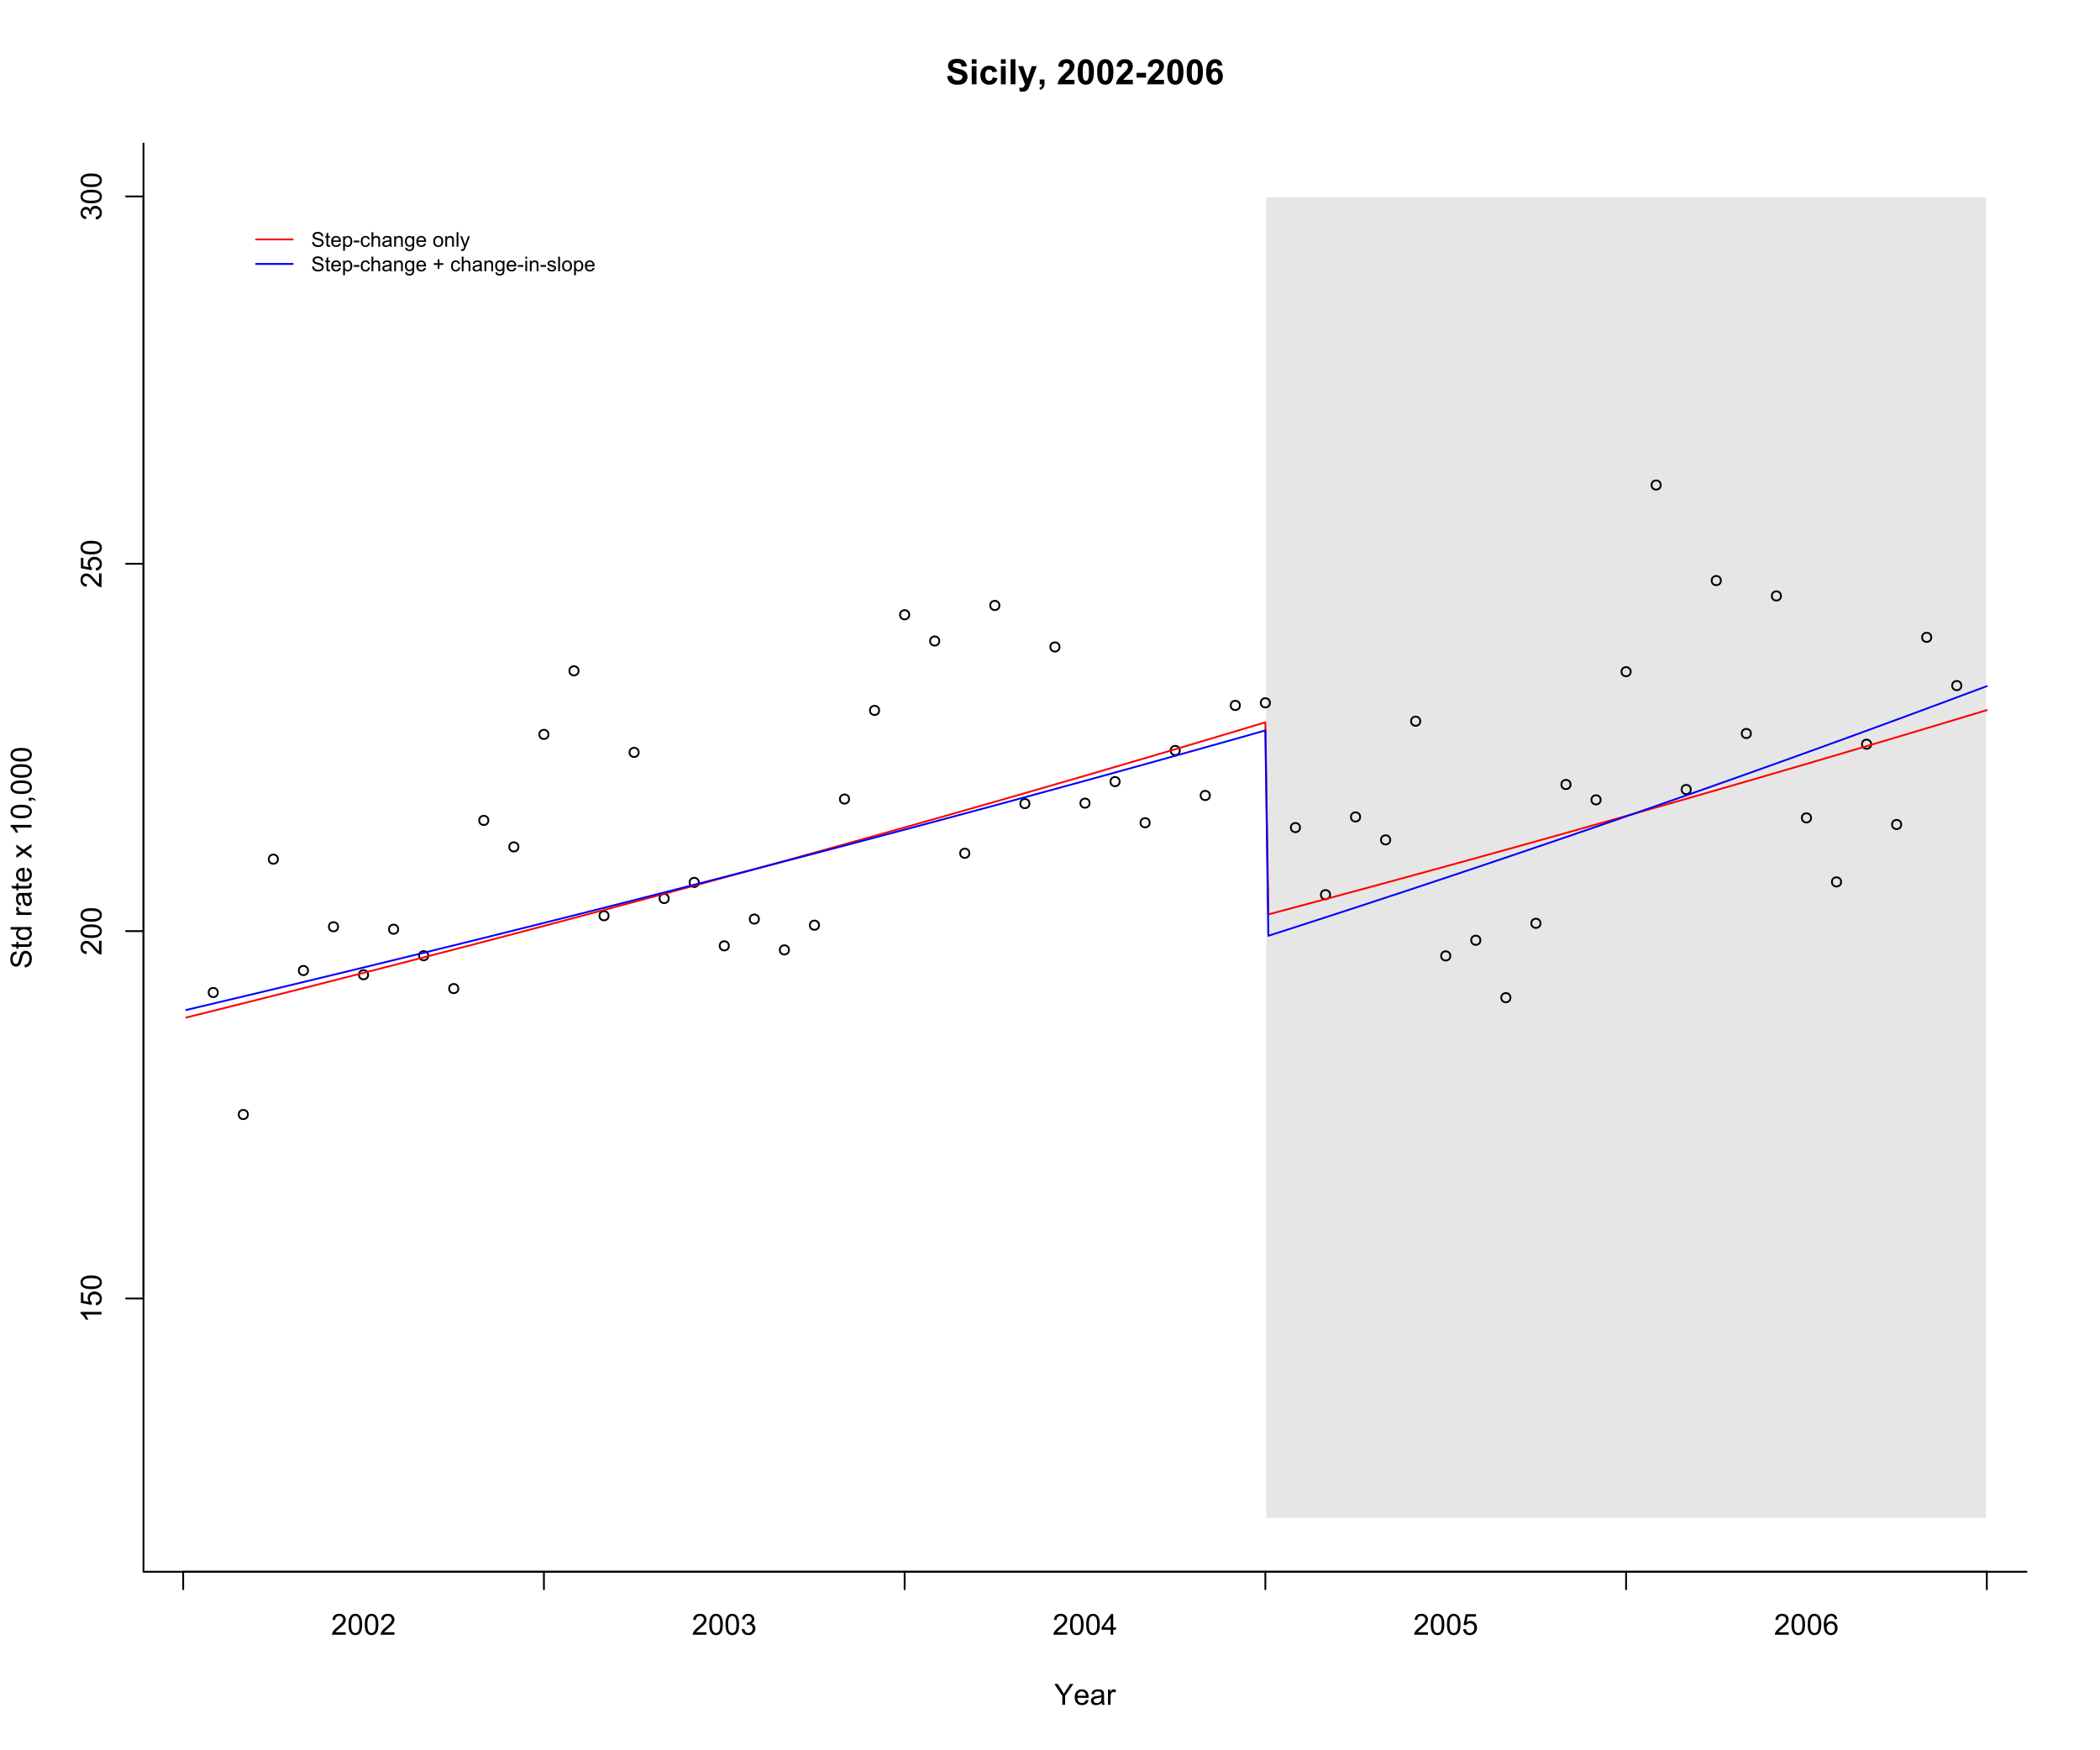 <?xml version="1.0" encoding="UTF-8"?>
<svg xmlns="http://www.w3.org/2000/svg" xmlns:xlink="http://www.w3.org/1999/xlink" width="864pt" height="720pt" viewBox="0 0 864 720" version="1.1">
<defs>
<g>
<symbol overflow="visible" id="glyph0-0">
<path style="stroke:none;" d="M 0 -1.5 L -7.5 -1.5 L -7.5 -7.5 L 0 -7.5 Z M -0.188 -1.688 L -0.188 -7.312 L -7.312 -7.312 L -7.312 -1.688 Z M -0.188 -1.688 "/>
</symbol>
<symbol overflow="visible" id="glyph0-1">
<path style="stroke:none;" d="M 0 -4.469 L 0 -3.414 L -6.719 -3.418 C -6.477 -3.16 -6.234 -2.828 -5.996 -2.418 C -5.75 -2.004 -5.57 -1.633 -5.449 -1.309 L -6.469 -1.309 C -6.742 -1.895 -7.078 -2.41 -7.477 -2.852 C -7.871 -3.293 -8.254 -3.605 -8.625 -3.793 L -8.625 -4.473 Z M 0 -4.469 "/>
</symbol>
<symbol overflow="visible" id="glyph0-2">
<path style="stroke:none;" d="M -2.25 -0.5 L -2.344 -1.605 C -1.805 -1.684 -1.398 -1.871 -1.125 -2.176 C -0.852 -2.473 -0.715 -2.836 -0.719 -3.258 C -0.715 -3.766 -0.906 -4.195 -1.293 -4.547 C -1.672 -4.898 -2.18 -5.074 -2.816 -5.074 C -3.414 -5.074 -3.891 -4.902 -4.242 -4.566 C -4.59 -4.227 -4.762 -3.785 -4.766 -3.242 C -4.762 -2.898 -4.684 -2.594 -4.531 -2.32 C -4.375 -2.047 -4.176 -1.832 -3.93 -1.676 L -4.062 -0.688 L -8.473 -1.52 L -8.473 -5.789 L -7.465 -5.789 L -7.465 -2.363 L -5.156 -1.898 C -5.516 -2.414 -5.695 -2.953 -5.695 -3.523 C -5.695 -4.27 -5.434 -4.902 -4.914 -5.422 C -4.395 -5.934 -3.727 -6.191 -2.91 -6.195 C -2.133 -6.191 -1.461 -5.965 -0.895 -5.516 C -0.199 -4.961 0.145 -4.211 0.148 -3.258 C 0.145 -2.477 -0.07 -1.836 -0.508 -1.344 C -0.941 -0.848 -1.523 -0.566 -2.25 -0.5 Z M -2.25 -0.5 "/>
</symbol>
<symbol overflow="visible" id="glyph0-3">
<path style="stroke:none;" d="M -4.234 -0.5 C -5.246 -0.496 -6.062 -0.602 -6.688 -0.812 C -7.305 -1.02 -7.785 -1.328 -8.121 -1.742 C -8.457 -2.152 -8.625 -2.672 -8.625 -3.301 C -8.625 -3.758 -8.531 -4.164 -8.348 -4.512 C -8.16 -4.859 -7.891 -5.145 -7.543 -5.371 C -7.191 -5.594 -6.766 -5.773 -6.266 -5.906 C -5.762 -6.035 -5.086 -6.098 -4.234 -6.102 C -3.223 -6.098 -2.41 -5.996 -1.793 -5.789 C -1.176 -5.578 -0.695 -5.266 -0.359 -4.859 C -0.02 -4.445 0.145 -3.926 0.148 -3.297 C 0.145 -2.465 -0.148 -1.816 -0.742 -1.348 C -1.457 -0.781 -2.621 -0.496 -4.234 -0.5 Z M -4.234 -1.582 C -2.824 -1.582 -1.887 -1.746 -1.418 -2.074 C -0.949 -2.402 -0.715 -2.809 -0.719 -3.297 C -0.715 -3.777 -0.949 -4.184 -1.422 -4.52 C -1.887 -4.848 -2.824 -5.016 -4.234 -5.016 C -5.648 -5.016 -6.59 -4.848 -7.055 -4.52 C -7.516 -4.188 -7.746 -3.777 -7.75 -3.289 C -7.746 -2.801 -7.543 -2.414 -7.137 -2.129 C -6.613 -1.762 -5.645 -1.582 -4.234 -1.582 Z M -4.234 -1.582 "/>
</symbol>
<symbol overflow="visible" id="glyph0-4">
<path style="stroke:none;" d="M -1.012 -6.039 L 0 -6.039 L 0 -0.363 C -0.254 -0.355 -0.496 -0.395 -0.734 -0.488 C -1.117 -0.629 -1.5 -0.859 -1.875 -1.18 C -2.25 -1.496 -2.684 -1.957 -3.176 -2.562 C -3.941 -3.492 -4.547 -4.125 -4.992 -4.453 C -5.438 -4.781 -5.859 -4.945 -6.266 -4.945 C -6.68 -4.945 -7.031 -4.793 -7.32 -4.496 C -7.602 -4.195 -7.746 -3.809 -7.75 -3.328 C -7.746 -2.82 -7.594 -2.414 -7.293 -2.109 C -6.984 -1.805 -6.562 -1.648 -6.031 -1.648 L -6.141 -0.562 C -6.945 -0.637 -7.559 -0.914 -7.988 -1.402 C -8.41 -1.883 -8.625 -2.535 -8.625 -3.352 C -8.625 -4.176 -8.395 -4.828 -7.938 -5.309 C -7.48 -5.789 -6.914 -6.027 -6.242 -6.031 C -5.895 -6.027 -5.559 -5.957 -5.227 -5.82 C -4.891 -5.676 -4.539 -5.441 -4.176 -5.117 C -3.805 -4.789 -3.301 -4.25 -2.664 -3.492 C -2.129 -2.859 -1.77 -2.453 -1.582 -2.273 C -1.395 -2.094 -1.203 -1.945 -1.012 -1.828 Z M -1.012 -6.039 "/>
</symbol>
<symbol overflow="visible" id="glyph0-5">
<path style="stroke:none;" d="M -2.266 -0.504 L -2.406 -1.559 C -1.809 -1.68 -1.379 -1.883 -1.113 -2.176 C -0.848 -2.465 -0.715 -2.82 -0.719 -3.242 C -0.715 -3.734 -0.887 -4.152 -1.234 -4.496 C -1.574 -4.832 -2 -5.004 -2.512 -5.008 C -2.992 -5.004 -3.391 -4.848 -3.711 -4.535 C -4.023 -4.219 -4.184 -3.816 -4.184 -3.328 C -4.184 -3.129 -4.145 -2.879 -4.066 -2.586 L -4.992 -2.703 C -4.984 -2.77 -4.98 -2.828 -4.98 -2.871 C -4.98 -3.32 -5.098 -3.723 -5.332 -4.086 C -5.566 -4.441 -5.926 -4.621 -6.414 -4.625 C -6.801 -4.621 -7.121 -4.492 -7.375 -4.23 C -7.629 -3.969 -7.758 -3.629 -7.758 -3.219 C -7.758 -2.805 -7.629 -2.465 -7.371 -2.191 C -7.113 -1.918 -6.727 -1.742 -6.211 -1.664 L -6.398 -0.609 C -7.105 -0.738 -7.652 -1.031 -8.043 -1.488 C -8.43 -1.945 -8.625 -2.512 -8.625 -3.195 C -8.625 -3.66 -8.523 -4.094 -8.324 -4.488 C -8.121 -4.883 -7.848 -5.184 -7.5 -5.395 C -7.148 -5.602 -6.777 -5.707 -6.391 -5.707 C -6.02 -5.707 -5.684 -5.605 -5.379 -5.406 C -5.074 -5.207 -4.832 -4.914 -4.652 -4.523 C -4.535 -5.031 -4.289 -5.426 -3.922 -5.707 C -3.547 -5.988 -3.086 -6.129 -2.535 -6.129 C -1.781 -6.129 -1.145 -5.855 -0.629 -5.309 C -0.105 -4.762 0.152 -4.07 0.152 -3.234 C 0.152 -2.477 -0.07 -1.848 -0.52 -1.355 C -0.969 -0.855 -1.551 -0.574 -2.266 -0.504 Z M -2.266 -0.504 "/>
</symbol>
<symbol overflow="visible" id="glyph0-6">
<path style="stroke:none;" d="M -2.758 -0.539 L -2.852 -1.613 C -2.422 -1.66 -2.07 -1.777 -1.797 -1.965 C -1.52 -2.145 -1.297 -2.434 -1.125 -2.828 C -0.953 -3.215 -0.867 -3.656 -0.871 -4.148 C -0.867 -4.578 -0.93 -4.961 -1.062 -5.297 C -1.188 -5.629 -1.367 -5.875 -1.594 -6.039 C -1.82 -6.199 -2.066 -6.281 -2.332 -6.281 C -2.598 -6.281 -2.832 -6.203 -3.035 -6.047 C -3.238 -5.891 -3.406 -5.633 -3.543 -5.273 C -3.633 -5.043 -3.773 -4.531 -3.965 -3.746 C -4.152 -2.953 -4.332 -2.402 -4.5 -2.086 C -4.711 -1.676 -4.977 -1.367 -5.297 -1.168 C -5.617 -0.965 -5.973 -0.867 -6.367 -0.867 C -6.801 -0.867 -7.207 -0.988 -7.582 -1.234 C -7.957 -1.48 -8.242 -1.84 -8.441 -2.312 C -8.633 -2.785 -8.73 -3.312 -8.734 -3.891 C -8.73 -4.527 -8.629 -5.086 -8.426 -5.574 C -8.223 -6.059 -7.922 -6.434 -7.523 -6.695 C -7.125 -6.957 -6.672 -7.098 -6.172 -7.117 L -6.086 -6.031 C -6.629 -5.969 -7.039 -5.77 -7.316 -5.434 C -7.594 -5.094 -7.734 -4.598 -7.734 -3.938 C -7.734 -3.25 -7.605 -2.746 -7.355 -2.434 C -7.098 -2.117 -6.797 -1.961 -6.445 -1.965 C -6.137 -1.961 -5.883 -2.074 -5.684 -2.297 C -5.48 -2.516 -5.273 -3.086 -5.07 -4.012 C -4.859 -4.934 -4.68 -5.566 -4.523 -5.914 C -4.293 -6.41 -4 -6.781 -3.648 -7.02 C -3.293 -7.254 -2.887 -7.371 -2.426 -7.375 C -1.965 -7.371 -1.531 -7.242 -1.133 -6.984 C -0.727 -6.723 -0.414 -6.344 -0.188 -5.855 C 0.035 -5.363 0.145 -4.812 0.148 -4.203 C 0.145 -3.422 0.035 -2.77 -0.191 -2.246 C -0.414 -1.719 -0.754 -1.309 -1.215 -1.012 C -1.668 -0.711 -2.184 -0.555 -2.758 -0.539 Z M -2.758 -0.539 "/>
</symbol>
<symbol overflow="visible" id="glyph0-7">
<path style="stroke:none;" d="M -0.941 -3.094 L -0.012 -3.246 C 0.051 -2.949 0.082 -2.684 0.082 -2.449 C 0.082 -2.066 0.023 -1.77 -0.098 -1.559 C -0.219 -1.348 -0.379 -1.199 -0.574 -1.113 C -0.77 -1.027 -1.184 -0.984 -1.82 -0.984 L -5.402 -0.984 L -5.402 -0.211 L -6.223 -0.211 L -6.223 -0.984 L -7.766 -0.984 L -8.398 -2.035 L -6.223 -2.035 L -6.223 -3.094 L -5.402 -3.094 L -5.402 -2.035 L -1.762 -2.031 C -1.461 -2.027 -1.27 -2.047 -1.184 -2.086 C -1.098 -2.125 -1.027 -2.184 -0.977 -2.27 C -0.926 -2.352 -0.902 -2.473 -0.902 -2.633 C -0.902 -2.742 -0.914 -2.898 -0.941 -3.094 Z M -0.941 -3.094 "/>
</symbol>
<symbol overflow="visible" id="glyph0-8">
<path style="stroke:none;" d="M 0 -4.828 L -0.785 -4.828 C -0.168 -4.43 0.141 -3.848 0.141 -3.086 C 0.141 -2.59 0.004 -2.133 -0.27 -1.719 C -0.543 -1.297 -0.922 -0.977 -1.414 -0.75 C -1.898 -0.523 -2.465 -0.41 -3.105 -0.41 C -3.727 -0.41 -4.289 -0.512 -4.797 -0.719 C -5.301 -0.926 -5.688 -1.238 -5.957 -1.652 C -6.227 -2.066 -6.363 -2.527 -6.363 -3.043 C -6.363 -3.414 -6.281 -3.75 -6.125 -4.043 C -5.965 -4.336 -5.762 -4.574 -5.508 -4.758 L -8.59 -4.758 L -8.59 -5.809 L 0 -5.805 Z M -3.105 -1.496 C -2.309 -1.492 -1.711 -1.66 -1.316 -1.996 C -0.922 -2.328 -0.727 -2.727 -0.727 -3.188 C -0.727 -3.648 -0.914 -4.039 -1.289 -4.359 C -1.664 -4.68 -2.238 -4.84 -3.016 -4.844 C -3.867 -4.84 -4.492 -4.676 -4.895 -4.352 C -5.289 -4.023 -5.488 -3.621 -5.492 -3.141 C -5.488 -2.672 -5.297 -2.277 -4.918 -1.965 C -4.531 -1.648 -3.93 -1.492 -3.105 -1.496 Z M -3.105 -1.496 "/>
</symbol>
<symbol overflow="visible" id="glyph0-9">
<path style="stroke:none;" d=""/>
</symbol>
<symbol overflow="visible" id="glyph0-10">
<path style="stroke:none;" d="M 0 -0.781 L -6.223 -0.781 L -6.223 -1.73 L -5.281 -1.73 C -5.719 -1.969 -6.012 -2.191 -6.152 -2.398 C -6.293 -2.602 -6.363 -2.828 -6.363 -3.078 C -6.363 -3.43 -6.25 -3.793 -6.023 -4.16 L -5.047 -3.797 C -5.195 -3.539 -5.273 -3.281 -5.273 -3.023 C -5.273 -2.793 -5.203 -2.586 -5.066 -2.402 C -4.926 -2.219 -4.734 -2.086 -4.488 -2.012 C -4.113 -1.891 -3.703 -1.832 -3.258 -1.836 L 0 -1.836 Z M 0 -0.781 "/>
</symbol>
<symbol overflow="visible" id="glyph0-11">
<path style="stroke:none;" d="M -0.766 -4.852 C -0.434 -4.461 -0.199 -4.082 -0.062 -3.723 C 0.074 -3.355 0.141 -2.969 0.141 -2.562 C 0.141 -1.875 -0.023 -1.352 -0.359 -0.984 C -0.688 -0.617 -1.117 -0.434 -1.641 -0.434 C -1.945 -0.434 -2.223 -0.5 -2.473 -0.641 C -2.723 -0.777 -2.926 -0.961 -3.082 -1.188 C -3.234 -1.41 -3.348 -1.664 -3.43 -1.945 C -3.477 -2.152 -3.531 -2.465 -3.586 -2.883 C -3.688 -3.734 -3.809 -4.359 -3.949 -4.766 C -4.09 -4.766 -4.18 -4.77 -4.227 -4.77 C -4.648 -4.77 -4.953 -4.668 -5.133 -4.469 C -5.371 -4.199 -5.488 -3.801 -5.492 -3.27 C -5.488 -2.773 -5.402 -2.406 -5.23 -2.172 C -5.055 -1.934 -4.746 -1.758 -4.305 -1.648 L -4.445 -0.617 C -4.887 -0.707 -5.242 -0.863 -5.516 -1.078 C -5.781 -1.293 -5.992 -1.602 -6.141 -2.012 C -6.289 -2.414 -6.363 -2.887 -6.363 -3.422 C -6.363 -3.953 -6.301 -4.383 -6.176 -4.715 C -6.051 -5.047 -5.891 -5.293 -5.703 -5.449 C -5.512 -5.605 -5.273 -5.715 -4.984 -5.777 C -4.805 -5.809 -4.48 -5.824 -4.016 -5.828 L -2.605 -5.828 C -1.625 -5.824 -1.004 -5.848 -0.746 -5.895 C -0.48 -5.941 -0.234 -6.031 0 -6.164 L 0 -5.062 C -0.219 -4.953 -0.473 -4.883 -0.766 -4.852 Z M -3.121 -4.766 C -2.961 -4.375 -2.828 -3.801 -2.727 -3.039 C -2.66 -2.605 -2.59 -2.301 -2.516 -2.121 C -2.434 -1.941 -2.32 -1.801 -2.172 -1.703 C -2.02 -1.605 -1.852 -1.559 -1.672 -1.559 C -1.387 -1.559 -1.152 -1.664 -0.965 -1.875 C -0.773 -2.086 -0.68 -2.398 -0.684 -2.812 C -0.68 -3.219 -0.77 -3.578 -0.949 -3.895 C -1.129 -4.211 -1.371 -4.445 -1.68 -4.594 C -1.918 -4.707 -2.27 -4.762 -2.734 -4.766 Z M -3.121 -4.766 "/>
</symbol>
<symbol overflow="visible" id="glyph0-12">
<path style="stroke:none;" d="M -2.004 -5.051 L -1.867 -6.141 C -1.23 -5.969 -0.738 -5.648 -0.387 -5.184 C -0.035 -4.719 0.141 -4.125 0.141 -3.406 C 0.141 -2.492 -0.137 -1.77 -0.699 -1.238 C -1.254 -0.703 -2.043 -0.438 -3.059 -0.441 C -4.105 -0.438 -4.918 -0.707 -5.496 -1.25 C -6.074 -1.785 -6.363 -2.484 -6.363 -3.348 C -6.363 -4.176 -6.078 -4.855 -5.512 -5.383 C -4.945 -5.91 -4.148 -6.176 -3.121 -6.176 C -3.055 -6.176 -2.961 -6.172 -2.84 -6.172 L -2.844 -1.531 C -2.156 -1.566 -1.633 -1.762 -1.27 -2.109 C -0.906 -2.457 -0.727 -2.891 -0.727 -3.41 C -0.727 -3.797 -0.828 -4.125 -1.031 -4.402 C -1.234 -4.672 -1.559 -4.891 -2.004 -5.051 Z M -3.711 -1.59 L -3.707 -5.062 C -4.227 -5.016 -4.621 -4.883 -4.887 -4.664 C -5.293 -4.328 -5.496 -3.891 -5.496 -3.359 C -5.496 -2.871 -5.332 -2.465 -5.008 -2.137 C -4.684 -1.805 -4.25 -1.621 -3.711 -1.59 Z M -3.711 -1.59 "/>
</symbol>
<symbol overflow="visible" id="glyph0-13">
<path style="stroke:none;" d="M 0 -0.086 L -3.234 -2.359 L -6.223 -0.258 L -6.223 -1.578 L -4.766 -2.531 C -4.484 -2.711 -4.254 -2.855 -4.066 -2.965 C -4.324 -3.137 -4.551 -3.293 -4.75 -3.441 L -6.223 -4.488 L -6.223 -5.75 L -3.293 -3.598 L 0 -5.914 L 0 -4.617 L -1.934 -3.34 L -2.453 -3 L 0 -1.367 Z M 0 -0.086 "/>
</symbol>
<symbol overflow="visible" id="glyph0-14">
<path style="stroke:none;" d="M 0 -1.066 L -1.203 -1.066 L -1.199 -2.266 L 0 -2.266 C 0.441 -2.262 0.797 -2.184 1.07 -2.031 C 1.34 -1.871 1.551 -1.625 1.699 -1.289 L 1.25 -0.996 C 1.148 -1.215 1.004 -1.379 0.816 -1.488 C 0.625 -1.594 0.355 -1.652 0 -1.664 Z M 0 -1.066 "/>
</symbol>
<symbol overflow="visible" id="glyph1-0">
<path style="stroke:none;" d="M 1.5 0 L 1.5 -7.5 L 7.5 -7.5 L 7.5 0 Z M 1.688 -0.188 L 7.312 -0.188 L 7.312 -7.312 L 1.688 -7.312 Z M 1.688 -0.188 "/>
</symbol>
<symbol overflow="visible" id="glyph1-1">
<path style="stroke:none;" d="M 3.344 0 L 3.344 -3.641 L 0.035 -8.59 L 1.418 -8.59 L 3.109 -6 C 3.418 -5.516 3.711 -5.031 3.984 -4.547 C 4.242 -4.992 4.555 -5.496 4.922 -6.062 L 6.586 -8.59 L 7.91 -8.59 L 4.484 -3.641 L 4.484 0 Z M 3.344 0 "/>
</symbol>
<symbol overflow="visible" id="glyph1-2">
<path style="stroke:none;" d="M 5.051 -2.004 L 6.141 -1.867 C 5.969 -1.23 5.648 -0.738 5.184 -0.387 C 4.719 -0.035 4.125 0.141 3.406 0.141 C 2.492 0.141 1.77 -0.137 1.238 -0.699 C 0.699 -1.254 0.434 -2.043 0.438 -3.059 C 0.434 -4.105 0.703 -4.918 1.246 -5.496 C 1.781 -6.074 2.48 -6.363 3.344 -6.363 C 4.176 -6.363 4.855 -6.078 5.383 -5.512 C 5.91 -4.945 6.176 -4.148 6.176 -3.125 C 6.176 -3.059 6.172 -2.965 6.172 -2.844 L 1.531 -2.844 C 1.562 -2.156 1.758 -1.633 2.109 -1.27 C 2.457 -0.906 2.891 -0.727 3.41 -0.727 C 3.797 -0.727 4.125 -0.828 4.402 -1.031 C 4.672 -1.234 4.891 -1.559 5.051 -2.004 Z M 1.586 -3.711 L 5.062 -3.711 C 5.016 -4.227 4.883 -4.621 4.664 -4.887 C 4.328 -5.293 3.891 -5.496 3.359 -5.496 C 2.871 -5.496 2.465 -5.332 2.137 -5.008 C 1.805 -4.684 1.621 -4.25 1.586 -3.711 Z M 1.586 -3.711 "/>
</symbol>
<symbol overflow="visible" id="glyph1-3">
<path style="stroke:none;" d="M 4.852 -0.766 C 4.461 -0.434 4.082 -0.199 3.723 -0.062 C 3.355 0.074 2.969 0.141 2.562 0.141 C 1.875 0.141 1.352 -0.023 0.984 -0.359 C 0.617 -0.688 0.434 -1.117 0.434 -1.641 C 0.434 -1.945 0.5 -2.223 0.641 -2.473 C 0.777 -2.723 0.961 -2.926 1.188 -3.082 C 1.41 -3.234 1.664 -3.348 1.945 -3.43 C 2.152 -3.477 2.465 -3.531 2.883 -3.586 C 3.734 -3.688 4.359 -3.809 4.766 -3.949 C 4.766 -4.09 4.77 -4.18 4.77 -4.227 C 4.77 -4.648 4.668 -4.953 4.469 -5.133 C 4.199 -5.371 3.801 -5.488 3.27 -5.492 C 2.77 -5.488 2.402 -5.402 2.168 -5.23 C 1.934 -5.055 1.758 -4.746 1.648 -4.305 L 0.617 -4.445 C 0.707 -4.887 0.863 -5.242 1.078 -5.516 C 1.289 -5.781 1.598 -5.992 2.008 -6.141 C 2.41 -6.289 2.883 -6.363 3.422 -6.363 C 3.953 -6.363 4.383 -6.301 4.715 -6.176 C 5.047 -6.051 5.293 -5.891 5.449 -5.703 C 5.605 -5.512 5.715 -5.273 5.777 -4.984 C 5.809 -4.805 5.824 -4.48 5.828 -4.016 L 5.828 -2.609 C 5.824 -1.625 5.848 -1.004 5.895 -0.746 C 5.941 -0.484 6.031 -0.238 6.164 0 L 5.062 0 C 4.953 -0.219 4.883 -0.473 4.852 -0.766 Z M 4.766 -3.125 C 4.375 -2.965 3.801 -2.832 3.039 -2.727 C 2.605 -2.66 2.301 -2.59 2.121 -2.516 C 1.941 -2.434 1.801 -2.32 1.703 -2.172 C 1.605 -2.02 1.559 -1.852 1.559 -1.672 C 1.559 -1.387 1.664 -1.152 1.875 -0.969 C 2.086 -0.777 2.398 -0.684 2.812 -0.688 C 3.219 -0.684 3.578 -0.773 3.895 -0.953 C 4.211 -1.129 4.445 -1.371 4.594 -1.68 C 4.707 -1.918 4.762 -2.27 4.766 -2.734 Z M 4.766 -3.125 "/>
</symbol>
<symbol overflow="visible" id="glyph1-4">
<path style="stroke:none;" d="M 0.781 0 L 0.781 -6.223 L 1.727 -6.223 L 1.727 -5.281 C 1.969 -5.719 2.191 -6.012 2.398 -6.152 C 2.602 -6.293 2.828 -6.363 3.078 -6.363 C 3.43 -6.363 3.793 -6.25 4.16 -6.023 L 3.797 -5.047 C 3.539 -5.195 3.281 -5.273 3.023 -5.273 C 2.793 -5.273 2.586 -5.203 2.402 -5.066 C 2.215 -4.926 2.082 -4.734 2.008 -4.488 C 1.891 -4.113 1.832 -3.703 1.836 -3.258 L 1.836 0 Z M 0.781 0 "/>
</symbol>
<symbol overflow="visible" id="glyph1-5">
<path style="stroke:none;" d="M 6.039 -1.016 L 6.039 0 L 0.363 0 C 0.355 -0.254 0.395 -0.496 0.484 -0.734 C 0.629 -1.117 0.859 -1.5 1.18 -1.875 C 1.492 -2.25 1.953 -2.684 2.562 -3.176 C 3.492 -3.941 4.125 -4.547 4.453 -4.992 C 4.781 -5.438 4.945 -5.859 4.945 -6.266 C 4.945 -6.68 4.793 -7.031 4.496 -7.32 C 4.191 -7.602 3.805 -7.746 3.328 -7.75 C 2.82 -7.746 2.414 -7.594 2.109 -7.293 C 1.805 -6.984 1.648 -6.562 1.648 -6.031 L 0.562 -6.141 C 0.633 -6.945 0.91 -7.559 1.398 -7.988 C 1.879 -8.41 2.531 -8.625 3.352 -8.625 C 4.172 -8.625 4.824 -8.395 5.309 -7.938 C 5.789 -7.48 6.027 -6.914 6.031 -6.242 C 6.027 -5.895 5.957 -5.559 5.82 -5.227 C 5.676 -4.891 5.441 -4.539 5.117 -4.176 C 4.789 -3.805 4.25 -3.301 3.492 -2.664 C 2.859 -2.129 2.453 -1.77 2.273 -1.582 C 2.094 -1.395 1.945 -1.203 1.828 -1.016 Z M 6.039 -1.016 "/>
</symbol>
<symbol overflow="visible" id="glyph1-6">
<path style="stroke:none;" d="M 0.5 -4.234 C 0.496 -5.246 0.602 -6.062 0.812 -6.688 C 1.02 -7.305 1.328 -7.785 1.742 -8.121 C 2.148 -8.457 2.668 -8.625 3.297 -8.625 C 3.758 -8.625 4.164 -8.531 4.512 -8.348 C 4.855 -8.16 5.141 -7.891 5.371 -7.543 C 5.594 -7.191 5.773 -6.766 5.906 -6.266 C 6.035 -5.762 6.098 -5.086 6.102 -4.234 C 6.098 -3.227 5.996 -2.414 5.789 -1.797 C 5.578 -1.176 5.266 -0.695 4.859 -0.359 C 4.445 -0.02 3.926 0.145 3.297 0.148 C 2.465 0.145 1.816 -0.148 1.348 -0.742 C 0.781 -1.457 0.496 -2.621 0.5 -4.234 Z M 1.582 -4.234 C 1.582 -2.824 1.746 -1.887 2.074 -1.418 C 2.402 -0.949 2.809 -0.715 3.297 -0.719 C 3.777 -0.715 4.184 -0.949 4.52 -1.422 C 4.848 -1.887 5.016 -2.824 5.016 -4.234 C 5.016 -5.648 4.848 -6.59 4.52 -7.055 C 4.184 -7.516 3.773 -7.746 3.289 -7.75 C 2.801 -7.746 2.414 -7.543 2.125 -7.137 C 1.762 -6.613 1.582 -5.645 1.582 -4.234 Z M 1.582 -4.234 "/>
</symbol>
<symbol overflow="visible" id="glyph1-7">
<path style="stroke:none;" d="M 0.504 -2.266 L 1.559 -2.406 C 1.68 -1.809 1.883 -1.379 2.176 -1.113 C 2.465 -0.848 2.82 -0.715 3.242 -0.719 C 3.734 -0.715 4.152 -0.887 4.496 -1.234 C 4.832 -1.574 5.004 -2 5.008 -2.516 C 5.004 -2.996 4.848 -3.395 4.535 -3.711 C 4.219 -4.023 3.816 -4.184 3.328 -4.184 C 3.129 -4.184 2.879 -4.145 2.586 -4.066 L 2.703 -4.992 C 2.766 -4.984 2.824 -4.98 2.871 -4.98 C 3.32 -4.98 3.723 -5.098 4.086 -5.332 C 4.441 -5.566 4.621 -5.926 4.625 -6.414 C 4.621 -6.801 4.492 -7.121 4.23 -7.375 C 3.965 -7.629 3.625 -7.758 3.219 -7.758 C 2.805 -7.758 2.465 -7.629 2.191 -7.371 C 1.918 -7.113 1.742 -6.727 1.664 -6.211 L 0.609 -6.398 C 0.738 -7.105 1.031 -7.652 1.488 -8.043 C 1.941 -8.43 2.508 -8.625 3.195 -8.625 C 3.66 -8.625 4.094 -8.523 4.488 -8.324 C 4.879 -8.121 5.18 -7.848 5.391 -7.5 C 5.602 -7.148 5.707 -6.777 5.707 -6.391 C 5.707 -6.02 5.605 -5.684 5.406 -5.379 C 5.207 -5.074 4.914 -4.832 4.523 -4.652 C 5.031 -4.535 5.426 -4.289 5.707 -3.922 C 5.988 -3.547 6.129 -3.086 6.129 -2.539 C 6.129 -1.785 5.855 -1.148 5.309 -0.629 C 4.762 -0.105 4.07 0.152 3.234 0.152 C 2.477 0.152 1.848 -0.07 1.355 -0.52 C 0.855 -0.969 0.574 -1.551 0.504 -2.266 Z M 0.504 -2.266 "/>
</symbol>
<symbol overflow="visible" id="glyph1-8">
<path style="stroke:none;" d="M 3.879 0 L 3.879 -2.055 L 0.152 -2.055 L 0.152 -3.023 L 4.07 -8.59 L 4.934 -8.59 L 4.934 -3.023 L 6.094 -3.023 L 6.094 -2.055 L 4.934 -2.055 L 4.934 0 Z M 3.879 -3.023 L 3.879 -6.898 L 1.188 -3.023 Z M 3.879 -3.023 "/>
</symbol>
<symbol overflow="visible" id="glyph1-9">
<path style="stroke:none;" d="M 0.5 -2.25 L 1.605 -2.344 C 1.684 -1.805 1.871 -1.398 2.176 -1.125 C 2.473 -0.852 2.836 -0.715 3.258 -0.719 C 3.766 -0.715 4.195 -0.906 4.547 -1.293 C 4.898 -1.672 5.074 -2.18 5.074 -2.82 C 5.074 -3.414 4.902 -3.891 4.566 -4.242 C 4.227 -4.59 3.785 -4.762 3.242 -4.766 C 2.898 -4.762 2.594 -4.684 2.32 -4.531 C 2.047 -4.375 1.832 -4.176 1.676 -3.93 L 0.688 -4.062 L 1.516 -8.473 L 5.789 -8.473 L 5.789 -7.465 L 2.359 -7.465 L 1.898 -5.156 C 2.414 -5.516 2.953 -5.695 3.523 -5.695 C 4.27 -5.695 4.902 -5.434 5.422 -4.914 C 5.934 -4.395 6.191 -3.727 6.195 -2.914 C 6.191 -2.133 5.965 -1.461 5.516 -0.898 C 4.961 -0.199 4.211 0.145 3.258 0.148 C 2.477 0.145 1.836 -0.07 1.344 -0.508 C 0.844 -0.941 0.562 -1.523 0.5 -2.25 Z M 0.5 -2.25 "/>
</symbol>
<symbol overflow="visible" id="glyph1-10">
<path style="stroke:none;" d="M 5.969 -6.484 L 4.922 -6.406 C 4.828 -6.812 4.695 -7.113 4.523 -7.305 C 4.234 -7.605 3.883 -7.758 3.469 -7.758 C 3.133 -7.758 2.836 -7.664 2.586 -7.477 C 2.25 -7.234 1.988 -6.879 1.797 -6.414 C 1.605 -5.949 1.508 -5.289 1.5 -4.43 C 1.754 -4.812 2.062 -5.098 2.434 -5.289 C 2.797 -5.473 3.184 -5.566 3.586 -5.57 C 4.289 -5.566 4.887 -5.309 5.383 -4.793 C 5.875 -4.277 6.121 -3.609 6.125 -2.789 C 6.121 -2.25 6.004 -1.746 5.773 -1.285 C 5.539 -0.82 5.223 -0.469 4.816 -0.223 C 4.41 0.023 3.949 0.145 3.434 0.148 C 2.555 0.145 1.836 -0.176 1.285 -0.82 C 0.727 -1.469 0.449 -2.535 0.453 -4.02 C 0.449 -5.676 0.758 -6.883 1.371 -7.641 C 1.902 -8.297 2.621 -8.625 3.531 -8.625 C 4.207 -8.625 4.762 -8.434 5.195 -8.055 C 5.625 -7.676 5.883 -7.152 5.969 -6.484 Z M 1.664 -2.781 C 1.664 -2.418 1.738 -2.07 1.895 -1.738 C 2.043 -1.406 2.262 -1.152 2.543 -0.98 C 2.82 -0.801 3.109 -0.715 3.414 -0.719 C 3.859 -0.715 4.242 -0.895 4.566 -1.258 C 4.883 -1.613 5.043 -2.102 5.047 -2.727 C 5.043 -3.316 4.887 -3.785 4.57 -4.129 C 4.25 -4.469 3.852 -4.641 3.375 -4.641 C 2.898 -4.641 2.492 -4.469 2.16 -4.129 C 1.828 -3.785 1.664 -3.336 1.664 -2.781 Z M 1.664 -2.781 "/>
</symbol>
<symbol overflow="visible" id="glyph2-0">
<path style="stroke:none;" d="M 1.801 0 L 1.801 -9 L 9 -9 L 9 0 Z M 2.023 -0.227 L 8.773 -0.227 L 8.773 -8.773 L 2.023 -8.773 Z M 2.023 -0.227 "/>
</symbol>
<symbol overflow="visible" id="glyph2-1">
<path style="stroke:none;" d="M 0.52 -3.355 L 2.547 -3.551 C 2.664 -2.871 2.91 -2.371 3.285 -2.051 C 3.656 -1.73 4.16 -1.57 4.797 -1.574 C 5.465 -1.57 5.969 -1.711 6.309 -2 C 6.648 -2.281 6.82 -2.613 6.82 -2.996 C 6.82 -3.234 6.746 -3.441 6.605 -3.617 C 6.457 -3.785 6.207 -3.934 5.855 -4.062 C 5.609 -4.145 5.055 -4.297 4.191 -4.516 C 3.07 -4.789 2.289 -5.129 1.844 -5.535 C 1.207 -6.098 0.891 -6.789 0.895 -7.609 C 0.891 -8.129 1.039 -8.617 1.34 -9.078 C 1.633 -9.531 2.062 -9.883 2.625 -10.125 C 3.184 -10.363 3.859 -10.48 4.656 -10.484 C 5.945 -10.48 6.918 -10.199 7.574 -9.633 C 8.227 -9.062 8.57 -8.305 8.605 -7.363 L 6.523 -7.27 C 6.43 -7.797 6.238 -8.18 5.949 -8.414 C 5.652 -8.645 5.215 -8.758 4.633 -8.762 C 4.027 -8.758 3.555 -8.633 3.215 -8.387 C 2.992 -8.223 2.883 -8.012 2.883 -7.75 C 2.883 -7.504 2.984 -7.293 3.191 -7.121 C 3.453 -6.898 4.09 -6.672 5.105 -6.434 C 6.113 -6.191 6.863 -5.941 7.352 -5.691 C 7.832 -5.434 8.211 -5.086 8.488 -4.645 C 8.762 -4.199 8.898 -3.652 8.902 -3.004 C 8.898 -2.41 8.734 -1.855 8.41 -1.344 C 8.078 -0.824 7.613 -0.441 7.016 -0.191 C 6.414 0.059 5.668 0.18 4.773 0.184 C 3.469 0.18 2.469 -0.117 1.77 -0.719 C 1.07 -1.32 0.652 -2.199 0.52 -3.355 Z M 0.52 -3.355 "/>
</symbol>
<symbol overflow="visible" id="glyph2-2">
<path style="stroke:none;" d="M 1.035 -8.48 L 1.035 -10.309 L 3.008 -10.309 L 3.008 -8.48 Z M 1.035 0 L 1.035 -7.469 L 3.008 -7.469 L 3.008 0 Z M 1.035 0 "/>
</symbol>
<symbol overflow="visible" id="glyph2-3">
<path style="stroke:none;" d="M 7.543 -5.258 L 5.598 -4.906 C 5.527 -5.293 5.379 -5.586 5.148 -5.785 C 4.914 -5.98 4.613 -6.082 4.246 -6.082 C 3.75 -6.082 3.355 -5.91 3.066 -5.57 C 2.77 -5.23 2.625 -4.664 2.629 -3.867 C 2.625 -2.98 2.773 -2.352 3.074 -1.988 C 3.371 -1.621 3.77 -1.441 4.273 -1.441 C 4.645 -1.441 4.953 -1.547 5.195 -1.762 C 5.434 -1.973 5.602 -2.34 5.703 -2.863 L 7.645 -2.531 C 7.438 -1.641 7.051 -0.965 6.48 -0.512 C 5.91 -0.059 5.145 0.164 4.184 0.168 C 3.09 0.164 2.219 -0.176 1.57 -0.863 C 0.922 -1.551 0.598 -2.508 0.598 -3.727 C 0.598 -4.957 0.922 -5.914 1.574 -6.605 C 2.223 -7.289 3.105 -7.633 4.219 -7.637 C 5.125 -7.633 5.848 -7.438 6.387 -7.047 C 6.922 -6.652 7.305 -6.055 7.543 -5.258 Z M 7.543 -5.258 "/>
</symbol>
<symbol overflow="visible" id="glyph2-4">
<path style="stroke:none;" d="M 1.035 0 L 1.035 -10.309 L 3.008 -10.309 L 3.008 0 Z M 1.035 0 "/>
</symbol>
<symbol overflow="visible" id="glyph2-5">
<path style="stroke:none;" d="M 0.098 -7.469 L 2.199 -7.469 L 3.988 -2.164 L 5.73 -7.469 L 7.777 -7.469 L 5.141 -0.281 L 4.668 1.02 C 4.492 1.453 4.328 1.785 4.172 2.016 C 4.016 2.246 3.832 2.434 3.629 2.578 C 3.422 2.719 3.172 2.828 2.879 2.91 C 2.578 2.988 2.242 3.027 1.871 3.031 C 1.488 3.027 1.117 2.988 0.754 2.91 L 0.578 1.363 C 0.883 1.422 1.16 1.453 1.414 1.457 C 1.867 1.453 2.207 1.316 2.43 1.051 C 2.648 0.777 2.816 0.434 2.938 0.02 Z M 0.098 -7.469 "/>
</symbol>
<symbol overflow="visible" id="glyph2-6">
<path style="stroke:none;" d="M 0.984 -1.977 L 2.961 -1.977 L 2.961 -0.562 C 2.957 0.008 2.91 0.457 2.812 0.789 C 2.711 1.117 2.523 1.414 2.254 1.68 C 1.977 1.941 1.629 2.148 1.211 2.301 L 0.824 1.484 C 1.219 1.348 1.5 1.168 1.672 0.941 C 1.836 0.711 1.926 0.398 1.941 0 L 0.984 0 Z M 0.984 -1.977 "/>
</symbol>
<symbol overflow="visible" id="glyph2-7">
<path style="stroke:none;" d=""/>
</symbol>
<symbol overflow="visible" id="glyph2-8">
<path style="stroke:none;" d="M 7.285 -1.836 L 7.285 0 L 0.359 0 C 0.43 -0.691 0.656 -1.348 1.035 -1.969 C 1.406 -2.59 2.145 -3.414 3.254 -4.445 C 4.141 -5.27 4.688 -5.832 4.895 -6.133 C 5.16 -6.535 5.297 -6.938 5.301 -7.34 C 5.297 -7.777 5.18 -8.117 4.945 -8.355 C 4.707 -8.59 4.379 -8.707 3.965 -8.711 C 3.551 -8.707 3.223 -8.582 2.98 -8.336 C 2.734 -8.086 2.594 -7.676 2.559 -7.102 L 0.59 -7.297 C 0.703 -8.383 1.07 -9.164 1.691 -9.641 C 2.309 -10.109 3.082 -10.348 4.016 -10.352 C 5.027 -10.348 5.828 -10.074 6.41 -9.527 C 6.992 -8.977 7.281 -8.293 7.285 -7.48 C 7.281 -7.016 7.199 -6.574 7.035 -6.156 C 6.867 -5.734 6.602 -5.293 6.242 -4.836 C 6 -4.527 5.57 -4.09 4.949 -3.52 C 4.324 -2.945 3.93 -2.566 3.766 -2.383 C 3.598 -2.191 3.461 -2.008 3.359 -1.836 Z M 7.285 -1.836 "/>
</symbol>
<symbol overflow="visible" id="glyph2-9">
<path style="stroke:none;" d="M 3.953 -10.352 C 4.949 -10.348 5.73 -9.992 6.293 -9.281 C 6.961 -8.438 7.293 -7.035 7.297 -5.082 C 7.293 -3.129 6.957 -1.73 6.285 -0.879 C 5.727 -0.176 4.949 0.176 3.953 0.176 C 2.945 0.176 2.137 -0.207 1.523 -0.98 C 0.91 -1.746 0.602 -3.121 0.605 -5.105 C 0.602 -7.043 0.941 -8.441 1.617 -9.297 C 2.172 -9.996 2.949 -10.348 3.953 -10.352 Z M 3.953 -8.711 C 3.711 -8.707 3.496 -8.629 3.312 -8.48 C 3.121 -8.324 2.977 -8.055 2.875 -7.664 C 2.738 -7.152 2.672 -6.289 2.672 -5.082 C 2.672 -3.871 2.73 -3.043 2.855 -2.59 C 2.973 -2.137 3.129 -1.836 3.316 -1.688 C 3.5 -1.535 3.711 -1.457 3.953 -1.461 C 4.188 -1.457 4.398 -1.535 4.59 -1.688 C 4.773 -1.84 4.922 -2.113 5.027 -2.512 C 5.16 -3.016 5.227 -3.871 5.23 -5.082 C 5.227 -6.289 5.164 -7.121 5.047 -7.574 C 4.922 -8.023 4.77 -8.324 4.586 -8.48 C 4.398 -8.629 4.188 -8.707 3.953 -8.711 Z M 3.953 -8.711 "/>
</symbol>
<symbol overflow="visible" id="glyph2-10">
<path style="stroke:none;" d="M 0.809 -2.75 L 0.809 -4.727 L 4.691 -4.727 L 4.691 -2.75 Z M 0.809 -2.75 "/>
</symbol>
<symbol overflow="visible" id="glyph2-11">
<path style="stroke:none;" d="M 7.305 -7.785 L 5.395 -7.574 C 5.344 -7.965 5.223 -8.254 5.027 -8.445 C 4.828 -8.629 4.57 -8.723 4.262 -8.727 C 3.84 -8.723 3.488 -8.535 3.203 -8.164 C 2.91 -7.785 2.727 -7.004 2.656 -5.82 C 3.145 -6.398 3.758 -6.691 4.492 -6.695 C 5.316 -6.691 6.023 -6.375 6.613 -5.75 C 7.199 -5.117 7.492 -4.309 7.496 -3.32 C 7.492 -2.262 7.184 -1.414 6.566 -0.781 C 5.945 -0.141 5.152 0.176 4.184 0.176 C 3.141 0.176 2.285 -0.227 1.617 -1.035 C 0.945 -1.844 0.609 -3.168 0.613 -5.012 C 0.609 -6.898 0.957 -8.262 1.66 -9.098 C 2.355 -9.93 3.262 -10.348 4.379 -10.352 C 5.16 -10.348 5.809 -10.129 6.324 -9.691 C 6.832 -9.254 7.16 -8.617 7.305 -7.785 Z M 2.828 -3.473 C 2.824 -2.828 2.973 -2.332 3.27 -1.984 C 3.562 -1.633 3.898 -1.457 4.281 -1.461 C 4.645 -1.457 4.949 -1.602 5.195 -1.891 C 5.438 -2.176 5.559 -2.645 5.562 -3.297 C 5.559 -3.965 5.43 -4.457 5.168 -4.77 C 4.902 -5.082 4.574 -5.238 4.184 -5.238 C 3.801 -5.238 3.477 -5.086 3.219 -4.789 C 2.953 -4.488 2.824 -4.051 2.828 -3.473 Z M 2.828 -3.473 "/>
</symbol>
<symbol overflow="visible" id="glyph3-0">
<path style="stroke:none;" d="M 1.051 0 L 1.051 -5.25 L 5.25 -5.25 L 5.25 0 Z M 1.18 -0.133 L 5.117 -0.133 L 5.117 -5.117 L 1.18 -5.117 Z M 1.18 -0.133 "/>
</symbol>
<symbol overflow="visible" id="glyph3-1">
<path style="stroke:none;" d="M 0.379 -1.934 L 1.129 -1.996 C 1.16 -1.695 1.242 -1.449 1.375 -1.258 C 1.504 -1.062 1.707 -0.906 1.98 -0.789 C 2.254 -0.668 2.559 -0.609 2.902 -0.609 C 3.203 -0.609 3.473 -0.652 3.707 -0.746 C 3.938 -0.832 4.109 -0.957 4.227 -1.117 C 4.336 -1.27 4.395 -1.441 4.398 -1.633 C 4.395 -1.816 4.34 -1.98 4.234 -2.125 C 4.121 -2.262 3.941 -2.379 3.691 -2.48 C 3.527 -2.539 3.168 -2.637 2.621 -2.773 C 2.066 -2.902 1.68 -3.027 1.461 -3.148 C 1.172 -3.297 0.957 -3.484 0.816 -3.707 C 0.672 -3.93 0.602 -4.18 0.605 -4.457 C 0.602 -4.758 0.688 -5.043 0.863 -5.309 C 1.035 -5.574 1.289 -5.773 1.621 -5.91 C 1.949 -6.047 2.316 -6.117 2.723 -6.117 C 3.164 -6.117 3.559 -6.043 3.902 -5.898 C 4.242 -5.754 4.504 -5.543 4.688 -5.266 C 4.867 -4.984 4.965 -4.668 4.984 -4.32 L 4.219 -4.262 C 4.18 -4.637 4.039 -4.926 3.805 -5.121 C 3.562 -5.316 3.215 -5.414 2.758 -5.414 C 2.273 -5.414 1.922 -5.324 1.703 -5.148 C 1.48 -4.973 1.371 -4.762 1.375 -4.512 C 1.371 -4.293 1.449 -4.113 1.609 -3.977 C 1.758 -3.836 2.156 -3.695 2.805 -3.551 C 3.449 -3.402 3.895 -3.273 4.137 -3.168 C 4.488 -3.004 4.746 -2.801 4.914 -2.555 C 5.078 -2.305 5.16 -2.02 5.164 -1.699 C 5.16 -1.379 5.07 -1.074 4.887 -0.793 C 4.703 -0.504 4.438 -0.285 4.098 -0.133 C 3.754 0.023 3.371 0.098 2.941 0.102 C 2.395 0.098 1.938 0.023 1.57 -0.137 C 1.203 -0.293 0.914 -0.531 0.707 -0.852 C 0.496 -1.164 0.387 -1.527 0.379 -1.934 Z M 0.379 -1.934 "/>
</symbol>
<symbol overflow="visible" id="glyph3-2">
<path style="stroke:none;" d="M 2.164 -0.66 L 2.273 -0.008 C 2.062 0.039 1.875 0.059 1.715 0.059 C 1.445 0.059 1.238 0.02 1.09 -0.066 C 0.941 -0.148 0.836 -0.262 0.777 -0.402 C 0.715 -0.539 0.684 -0.832 0.688 -1.277 L 0.688 -3.781 L 0.148 -3.781 L 0.148 -4.355 L 0.688 -4.355 L 0.688 -5.434 L 1.422 -5.879 L 1.422 -4.355 L 2.164 -4.355 L 2.164 -3.781 L 1.422 -3.781 L 1.422 -1.234 C 1.418 -1.02 1.43 -0.883 1.461 -0.828 C 1.484 -0.766 1.527 -0.719 1.586 -0.684 C 1.645 -0.648 1.73 -0.633 1.84 -0.633 C 1.922 -0.633 2.027 -0.641 2.164 -0.66 Z M 2.164 -0.66 "/>
</symbol>
<symbol overflow="visible" id="glyph3-3">
<path style="stroke:none;" d="M 3.535 -1.402 L 4.297 -1.309 C 4.172 -0.859 3.949 -0.516 3.629 -0.27 C 3.301 -0.027 2.887 0.094 2.383 0.098 C 1.742 0.094 1.238 -0.098 0.867 -0.488 C 0.492 -0.879 0.305 -1.43 0.309 -2.141 C 0.305 -2.867 0.492 -3.438 0.875 -3.844 C 1.25 -4.25 1.742 -4.453 2.344 -4.453 C 2.922 -4.453 3.395 -4.254 3.77 -3.859 C 4.137 -3.461 4.324 -2.902 4.324 -2.188 C 4.324 -2.141 4.32 -2.074 4.32 -1.988 L 1.07 -1.988 C 1.098 -1.504 1.234 -1.137 1.477 -0.887 C 1.719 -0.629 2.02 -0.504 2.387 -0.508 C 2.652 -0.504 2.883 -0.574 3.078 -0.719 C 3.266 -0.859 3.418 -1.086 3.535 -1.402 Z M 1.113 -2.598 L 3.543 -2.598 C 3.508 -2.957 3.414 -3.234 3.266 -3.422 C 3.023 -3.703 2.719 -3.844 2.352 -3.848 C 2.008 -3.844 1.723 -3.73 1.492 -3.508 C 1.262 -3.277 1.137 -2.973 1.113 -2.598 Z M 1.113 -2.598 "/>
</symbol>
<symbol overflow="visible" id="glyph3-4">
<path style="stroke:none;" d="M 0.555 1.668 L 0.555 -4.355 L 1.227 -4.355 L 1.227 -3.789 C 1.383 -4.008 1.562 -4.172 1.762 -4.285 C 1.961 -4.395 2.203 -4.453 2.488 -4.453 C 2.859 -4.453 3.188 -4.355 3.473 -4.164 C 3.758 -3.973 3.973 -3.703 4.117 -3.355 C 4.262 -3.008 4.336 -2.625 4.336 -2.211 C 4.336 -1.762 4.254 -1.363 4.094 -1.008 C 3.934 -0.648 3.703 -0.375 3.398 -0.188 C 3.094 0 2.773 0.094 2.438 0.098 C 2.188 0.094 1.965 0.043 1.773 -0.059 C 1.574 -0.16 1.414 -0.289 1.293 -0.449 L 1.293 1.668 Z M 1.223 -2.152 C 1.219 -1.59 1.332 -1.176 1.562 -0.91 C 1.785 -0.637 2.059 -0.504 2.387 -0.508 C 2.711 -0.504 2.992 -0.641 3.23 -0.922 C 3.461 -1.195 3.578 -1.629 3.582 -2.215 C 3.578 -2.77 3.465 -3.184 3.238 -3.461 C 3.008 -3.734 2.734 -3.871 2.418 -3.875 C 2.102 -3.871 1.824 -3.727 1.586 -3.434 C 1.34 -3.137 1.219 -2.707 1.223 -2.152 Z M 1.223 -2.152 "/>
</symbol>
<symbol overflow="visible" id="glyph3-5">
<path style="stroke:none;" d="M 0.266 -1.805 L 0.266 -2.547 L 2.535 -2.547 L 2.535 -1.805 Z M 0.266 -1.805 "/>
</symbol>
<symbol overflow="visible" id="glyph3-6">
<path style="stroke:none;" d="M 3.395 -1.594 L 4.121 -1.5 C 4.039 -1 3.836 -0.605 3.512 -0.324 C 3.184 -0.043 2.785 0.094 2.309 0.098 C 1.711 0.094 1.23 -0.098 0.871 -0.484 C 0.508 -0.871 0.328 -1.43 0.328 -2.16 C 0.328 -2.629 0.406 -3.039 0.562 -3.395 C 0.719 -3.746 0.953 -4.012 1.273 -4.188 C 1.586 -4.363 1.934 -4.453 2.312 -4.453 C 2.785 -4.453 3.172 -4.332 3.473 -4.094 C 3.773 -3.855 3.965 -3.516 4.051 -3.074 L 3.336 -2.965 C 3.262 -3.254 3.141 -3.473 2.969 -3.625 C 2.793 -3.77 2.586 -3.844 2.344 -3.848 C 1.969 -3.844 1.664 -3.711 1.434 -3.445 C 1.199 -3.18 1.082 -2.758 1.086 -2.184 C 1.082 -1.594 1.195 -1.168 1.422 -0.906 C 1.645 -0.637 1.938 -0.504 2.301 -0.508 C 2.586 -0.504 2.828 -0.594 3.023 -0.773 C 3.219 -0.953 3.34 -1.227 3.395 -1.594 Z M 3.395 -1.594 "/>
</symbol>
<symbol overflow="visible" id="glyph3-7">
<path style="stroke:none;" d="M 0.555 0 L 0.555 -6.012 L 1.293 -6.012 L 1.293 -3.855 C 1.633 -4.254 2.066 -4.453 2.598 -4.453 C 2.918 -4.453 3.199 -4.387 3.438 -4.262 C 3.672 -4.133 3.84 -3.957 3.945 -3.734 C 4.047 -3.508 4.102 -3.184 4.102 -2.762 L 4.102 0 L 3.363 0 L 3.363 -2.762 C 3.363 -3.125 3.281 -3.395 3.121 -3.566 C 2.961 -3.734 2.734 -3.82 2.445 -3.82 C 2.223 -3.82 2.02 -3.762 1.828 -3.648 C 1.633 -3.531 1.492 -3.375 1.414 -3.184 C 1.328 -2.988 1.289 -2.723 1.293 -2.383 L 1.293 0 Z M 0.555 0 "/>
</symbol>
<symbol overflow="visible" id="glyph3-8">
<path style="stroke:none;" d="M 3.395 -0.539 C 3.117 -0.305 2.855 -0.137 2.605 -0.043 C 2.352 0.051 2.082 0.094 1.793 0.098 C 1.312 0.094 0.941 -0.02 0.688 -0.25 C 0.43 -0.48 0.305 -0.781 0.305 -1.148 C 0.305 -1.359 0.352 -1.551 0.449 -1.73 C 0.543 -1.902 0.668 -2.047 0.828 -2.156 C 0.984 -2.262 1.164 -2.34 1.363 -2.398 C 1.504 -2.434 1.723 -2.473 2.02 -2.512 C 2.609 -2.578 3.047 -2.664 3.336 -2.766 C 3.336 -2.867 3.34 -2.93 3.34 -2.957 C 3.34 -3.258 3.27 -3.469 3.129 -3.594 C 2.941 -3.758 2.66 -3.844 2.289 -3.844 C 1.941 -3.844 1.684 -3.781 1.52 -3.66 C 1.348 -3.535 1.227 -3.32 1.152 -3.016 L 0.43 -3.113 C 0.492 -3.418 0.602 -3.668 0.754 -3.863 C 0.902 -4.051 1.121 -4.199 1.406 -4.301 C 1.688 -4.402 2.016 -4.453 2.395 -4.453 C 2.766 -4.453 3.066 -4.406 3.301 -4.32 C 3.527 -4.23 3.699 -4.121 3.812 -3.992 C 3.918 -3.855 3.996 -3.691 4.043 -3.492 C 4.066 -3.363 4.078 -3.133 4.082 -2.809 L 4.082 -1.824 C 4.078 -1.137 4.094 -0.703 4.129 -0.523 C 4.156 -0.336 4.219 -0.164 4.316 0 L 3.543 0 C 3.465 -0.152 3.414 -0.332 3.395 -0.539 Z M 3.336 -2.188 C 3.062 -2.074 2.66 -1.98 2.129 -1.906 C 1.82 -1.859 1.605 -1.812 1.484 -1.758 C 1.355 -1.703 1.258 -1.621 1.191 -1.52 C 1.121 -1.41 1.09 -1.293 1.09 -1.168 C 1.09 -0.969 1.164 -0.805 1.312 -0.676 C 1.461 -0.543 1.68 -0.48 1.969 -0.48 C 2.25 -0.48 2.5 -0.539 2.727 -0.664 C 2.945 -0.785 3.109 -0.957 3.215 -1.176 C 3.293 -1.34 3.332 -1.586 3.336 -1.914 Z M 3.336 -2.188 "/>
</symbol>
<symbol overflow="visible" id="glyph3-9">
<path style="stroke:none;" d="M 0.555 0 L 0.555 -4.355 L 1.219 -4.355 L 1.219 -3.738 C 1.539 -4.215 2 -4.453 2.605 -4.453 C 2.867 -4.453 3.109 -4.406 3.328 -4.312 C 3.547 -4.219 3.711 -4.094 3.824 -3.941 C 3.93 -3.785 4.004 -3.602 4.051 -3.395 C 4.074 -3.254 4.09 -3.016 4.094 -2.68 L 4.094 0 L 3.355 0 L 3.355 -2.648 C 3.352 -2.949 3.324 -3.172 3.27 -3.324 C 3.211 -3.469 3.105 -3.59 2.961 -3.68 C 2.812 -3.766 2.645 -3.809 2.449 -3.812 C 2.133 -3.809 1.859 -3.707 1.633 -3.512 C 1.402 -3.309 1.289 -2.934 1.293 -2.379 L 1.293 0 Z M 0.555 0 "/>
</symbol>
<symbol overflow="visible" id="glyph3-10">
<path style="stroke:none;" d="M 0.418 0.359 L 1.137 0.469 C 1.164 0.688 1.246 0.848 1.387 0.953 C 1.566 1.086 1.816 1.152 2.137 1.156 C 2.477 1.152 2.738 1.086 2.926 0.949 C 3.109 0.812 3.238 0.621 3.305 0.379 C 3.344 0.227 3.359 -0.086 3.359 -0.57 C 3.031 -0.188 2.629 0 2.152 0 C 1.551 0 1.09 -0.215 0.762 -0.648 C 0.434 -1.078 0.27 -1.598 0.27 -2.203 C 0.27 -2.617 0.344 -3 0.496 -3.352 C 0.645 -3.703 0.863 -3.973 1.148 -4.164 C 1.434 -4.355 1.77 -4.453 2.156 -4.453 C 2.672 -4.453 3.094 -4.246 3.43 -3.832 L 3.43 -4.355 L 4.109 -4.355 L 4.109 -0.59 C 4.105 0.086 4.039 0.562 3.902 0.852 C 3.762 1.133 3.543 1.359 3.246 1.523 C 2.945 1.688 2.574 1.77 2.141 1.77 C 1.617 1.77 1.199 1.652 0.883 1.418 C 0.559 1.184 0.402 0.828 0.418 0.359 Z M 1.031 -2.254 C 1.031 -1.68 1.145 -1.262 1.371 -1.004 C 1.598 -0.738 1.879 -0.609 2.223 -0.609 C 2.559 -0.609 2.844 -0.738 3.074 -1 C 3.305 -1.262 3.422 -1.672 3.422 -2.23 C 3.422 -2.762 3.301 -3.164 3.066 -3.438 C 2.824 -3.707 2.539 -3.844 2.211 -3.844 C 1.879 -3.844 1.602 -3.707 1.375 -3.441 C 1.145 -3.172 1.031 -2.777 1.031 -2.254 Z M 1.031 -2.254 "/>
</symbol>
<symbol overflow="visible" id="glyph3-11">
<path style="stroke:none;" d=""/>
</symbol>
<symbol overflow="visible" id="glyph3-12">
<path style="stroke:none;" d="M 0.277 -2.18 C 0.273 -2.984 0.5 -3.578 0.953 -3.969 C 1.324 -4.289 1.781 -4.453 2.32 -4.453 C 2.918 -4.453 3.406 -4.254 3.789 -3.863 C 4.168 -3.469 4.359 -2.93 4.359 -2.238 C 4.359 -1.676 4.273 -1.234 4.105 -0.914 C 3.938 -0.594 3.691 -0.344 3.371 -0.168 C 3.047 0.008 2.699 0.094 2.32 0.098 C 1.711 0.094 1.215 -0.098 0.84 -0.488 C 0.461 -0.875 0.273 -1.441 0.277 -2.18 Z M 1.039 -2.18 C 1.035 -1.617 1.156 -1.195 1.402 -0.922 C 1.645 -0.641 1.953 -0.504 2.32 -0.508 C 2.688 -0.504 2.992 -0.645 3.234 -0.926 C 3.477 -1.203 3.598 -1.629 3.602 -2.203 C 3.598 -2.742 3.477 -3.148 3.234 -3.426 C 2.988 -3.703 2.684 -3.844 2.32 -3.844 C 1.953 -3.844 1.645 -3.703 1.402 -3.43 C 1.156 -3.148 1.035 -2.734 1.039 -2.18 Z M 1.039 -2.18 "/>
</symbol>
<symbol overflow="visible" id="glyph3-13">
<path style="stroke:none;" d="M 0.539 0 L 0.539 -6.012 L 1.277 -6.012 L 1.277 0 Z M 0.539 0 "/>
</symbol>
<symbol overflow="visible" id="glyph3-14">
<path style="stroke:none;" d="M 0.52 1.676 L 0.438 0.984 C 0.598 1.027 0.738 1.047 0.859 1.051 C 1.02 1.047 1.152 1.02 1.254 0.969 C 1.352 0.91 1.43 0.836 1.496 0.738 C 1.539 0.664 1.617 0.48 1.723 0.188 C 1.734 0.148 1.754 0.086 1.789 0.008 L 0.137 -4.355 L 0.93 -4.355 L 1.836 -1.832 C 1.953 -1.508 2.059 -1.172 2.152 -0.824 C 2.234 -1.16 2.336 -1.492 2.457 -1.816 L 3.387 -4.355 L 4.125 -4.355 L 2.469 0.074 C 2.289 0.551 2.152 0.879 2.055 1.062 C 1.922 1.301 1.77 1.48 1.602 1.598 C 1.43 1.711 1.23 1.77 0.996 1.77 C 0.855 1.77 0.695 1.738 0.52 1.676 Z M 0.52 1.676 "/>
</symbol>
<symbol overflow="visible" id="glyph3-15">
<path style="stroke:none;" d="M 2.105 -0.973 L 2.105 -2.621 L 0.469 -2.621 L 0.469 -3.309 L 2.105 -3.309 L 2.105 -4.945 L 2.801 -4.945 L 2.801 -3.309 L 4.438 -3.309 L 4.438 -2.621 L 2.801 -2.621 L 2.801 -0.973 Z M 2.105 -0.973 "/>
</symbol>
<symbol overflow="visible" id="glyph3-16">
<path style="stroke:none;" d="M 0.559 -5.164 L 0.559 -6.012 L 1.297 -6.012 L 1.297 -5.164 Z M 0.559 0 L 0.559 -4.355 L 1.297 -4.355 L 1.297 0 Z M 0.559 0 "/>
</symbol>
<symbol overflow="visible" id="glyph3-17">
<path style="stroke:none;" d="M 0.258 -1.301 L 0.988 -1.414 C 1.027 -1.117 1.141 -0.895 1.332 -0.742 C 1.516 -0.582 1.777 -0.504 2.117 -0.508 C 2.453 -0.504 2.707 -0.574 2.871 -0.715 C 3.035 -0.852 3.117 -1.012 3.117 -1.203 C 3.117 -1.367 3.043 -1.5 2.898 -1.594 C 2.793 -1.66 2.543 -1.742 2.145 -1.844 C 1.602 -1.98 1.227 -2.098 1.02 -2.199 C 0.809 -2.297 0.648 -2.438 0.543 -2.613 C 0.434 -2.789 0.379 -2.984 0.383 -3.199 C 0.379 -3.395 0.426 -3.574 0.516 -3.738 C 0.602 -3.902 0.723 -4.039 0.879 -4.152 C 0.992 -4.234 1.148 -4.305 1.348 -4.363 C 1.543 -4.422 1.754 -4.453 1.984 -4.453 C 2.324 -4.453 2.625 -4.402 2.883 -4.305 C 3.141 -4.207 3.332 -4.074 3.457 -3.906 C 3.578 -3.738 3.66 -3.512 3.711 -3.23 L 2.988 -3.133 C 2.957 -3.355 2.859 -3.531 2.703 -3.656 C 2.543 -3.781 2.324 -3.844 2.039 -3.848 C 1.699 -3.844 1.457 -3.789 1.312 -3.68 C 1.164 -3.566 1.09 -3.434 1.094 -3.285 C 1.09 -3.188 1.121 -3.102 1.184 -3.027 C 1.246 -2.945 1.34 -2.879 1.469 -2.828 C 1.539 -2.801 1.758 -2.738 2.121 -2.641 C 2.641 -2.5 3.004 -2.387 3.211 -2.297 C 3.418 -2.207 3.578 -2.078 3.699 -1.91 C 3.812 -1.738 3.871 -1.527 3.875 -1.281 C 3.871 -1.031 3.801 -0.797 3.66 -0.582 C 3.516 -0.363 3.309 -0.195 3.039 -0.078 C 2.766 0.039 2.461 0.094 2.121 0.098 C 1.551 0.094 1.117 -0.02 0.824 -0.254 C 0.527 -0.484 0.34 -0.836 0.258 -1.301 Z M 0.258 -1.301 "/>
</symbol>
</g>
</defs>
<g id="surface174">
<rect x="0" y="0" width="864" height="720" style="fill:rgb(100%,100%,100%);fill-opacity:1;stroke:none;"/>
<path style="fill:none;stroke-width:0.75;stroke-linecap:round;stroke-linejoin:round;stroke:rgb(0%,0%,0%);stroke-opacity:1;stroke-miterlimit:10;" d="M 59.039 534.133 L 59.039 80.801 "/>
<path style="fill:none;stroke-width:0.75;stroke-linecap:round;stroke-linejoin:round;stroke:rgb(0%,0%,0%);stroke-opacity:1;stroke-miterlimit:10;" d="M 59.039 534.133 L 51.84 534.133 "/>
<path style="fill:none;stroke-width:0.75;stroke-linecap:round;stroke-linejoin:round;stroke:rgb(0%,0%,0%);stroke-opacity:1;stroke-miterlimit:10;" d="M 59.039 383.023 L 51.84 383.023 "/>
<path style="fill:none;stroke-width:0.75;stroke-linecap:round;stroke-linejoin:round;stroke:rgb(0%,0%,0%);stroke-opacity:1;stroke-miterlimit:10;" d="M 59.039 231.91 L 51.84 231.91 "/>
<path style="fill:none;stroke-width:0.75;stroke-linecap:round;stroke-linejoin:round;stroke:rgb(0%,0%,0%);stroke-opacity:1;stroke-miterlimit:10;" d="M 59.039 80.801 L 51.84 80.801 "/>
<g style="fill:rgb(0%,0%,0%);fill-opacity:1;">
  <use xlink:href="#glyph0-1" x="41.762" y="544.145"/>
  <use xlink:href="#glyph0-2" x="41.762" y="537.471"/>
  <use xlink:href="#glyph0-3" x="41.762" y="530.797"/>
</g>
<g style="fill:rgb(0%,0%,0%);fill-opacity:1;">
  <use xlink:href="#glyph0-4" x="41.762" y="393.035"/>
  <use xlink:href="#glyph0-3" x="41.762" y="386.361"/>
  <use xlink:href="#glyph0-3" x="41.762" y="379.688"/>
</g>
<g style="fill:rgb(0%,0%,0%);fill-opacity:1;">
  <use xlink:href="#glyph0-4" x="41.762" y="241.922"/>
  <use xlink:href="#glyph0-2" x="41.762" y="235.248"/>
  <use xlink:href="#glyph0-3" x="41.762" y="228.574"/>
</g>
<g style="fill:rgb(0%,0%,0%);fill-opacity:1;">
  <use xlink:href="#glyph0-5" x="41.762" y="90.812"/>
  <use xlink:href="#glyph0-3" x="41.762" y="84.139"/>
  <use xlink:href="#glyph0-3" x="41.762" y="77.465"/>
</g>
<path style="fill:none;stroke-width:0.75;stroke-linecap:round;stroke-linejoin:round;stroke:rgb(0%,0%,0%);stroke-opacity:1;stroke-miterlimit:10;" d="M 59.039 59.039 L 59.039 646.559 L 833.762 646.559 "/>
<g style="fill:rgb(0%,0%,0%);fill-opacity:1;">
  <use xlink:href="#glyph1-1" x="433.727" y="701.281"/>
  <use xlink:href="#glyph1-2" x="441.73" y="701.281"/>
  <use xlink:href="#glyph1-3" x="448.404" y="701.281"/>
  <use xlink:href="#glyph1-4" x="455.078" y="701.281"/>
</g>
<g style="fill:rgb(0%,0%,0%);fill-opacity:1;">
  <use xlink:href="#glyph0-6" x="12.961" y="398.496"/>
  <use xlink:href="#glyph0-7" x="12.961" y="390.492"/>
  <use xlink:href="#glyph0-8" x="12.961" y="387.158"/>
  <use xlink:href="#glyph0-9" x="12.961" y="380.484"/>
  <use xlink:href="#glyph0-10" x="12.961" y="377.15"/>
  <use xlink:href="#glyph0-11" x="12.961" y="373.154"/>
  <use xlink:href="#glyph0-7" x="12.961" y="366.48"/>
  <use xlink:href="#glyph0-12" x="12.961" y="363.146"/>
  <use xlink:href="#glyph0-9" x="12.961" y="356.473"/>
  <use xlink:href="#glyph0-13" x="12.961" y="353.139"/>
  <use xlink:href="#glyph0-9" x="12.961" y="347.139"/>
  <use xlink:href="#glyph0-1" x="12.961" y="343.805"/>
  <use xlink:href="#glyph0-3" x="12.961" y="337.131"/>
  <use xlink:href="#glyph0-14" x="12.961" y="330.457"/>
  <use xlink:href="#glyph0-3" x="12.961" y="327.123"/>
  <use xlink:href="#glyph0-3" x="12.961" y="320.449"/>
  <use xlink:href="#glyph0-3" x="12.961" y="313.775"/>
</g>
<path style="fill-rule:nonzero;fill:rgb(90.196%,90.196%,90.196%);fill-opacity:1;stroke-width:0.75;stroke-linecap:round;stroke-linejoin:round;stroke:rgb(100%,100%,100%);stroke-opacity:1;stroke-miterlimit:10;" d="M 520.605 624.801 L 817.434 624.801 L 817.434 80.801 L 520.605 80.801 Z M 520.605 624.801 "/>
<path style="fill:none;stroke-width:0.75;stroke-linecap:round;stroke-linejoin:round;stroke:rgb(0%,0%,0%);stroke-opacity:1;stroke-miterlimit:10;" d="M 89.625 408.281 C 89.625 410.801 85.844 410.801 85.844 408.281 C 85.844 405.762 89.625 405.762 89.625 408.281 "/>
<path style="fill:none;stroke-width:0.75;stroke-linecap:round;stroke-linejoin:round;stroke:rgb(0%,0%,0%);stroke-opacity:1;stroke-miterlimit:10;" d="M 101.992 458.473 C 101.992 460.992 98.211 460.992 98.211 458.473 C 98.211 455.949 101.992 455.949 101.992 458.473 "/>
<path style="fill:none;stroke-width:0.75;stroke-linecap:round;stroke-linejoin:round;stroke:rgb(0%,0%,0%);stroke-opacity:1;stroke-miterlimit:10;" d="M 114.359 353.43 C 114.359 355.949 110.578 355.949 110.578 353.43 C 110.578 350.91 114.359 350.91 114.359 353.43 "/>
<path style="fill:none;stroke-width:0.75;stroke-linecap:round;stroke-linejoin:round;stroke:rgb(0%,0%,0%);stroke-opacity:1;stroke-miterlimit:10;" d="M 126.727 399.238 C 126.727 401.758 122.945 401.758 122.945 399.238 C 122.945 396.719 126.727 396.719 126.727 399.238 "/>
<path style="fill:none;stroke-width:0.75;stroke-linecap:round;stroke-linejoin:round;stroke:rgb(0%,0%,0%);stroke-opacity:1;stroke-miterlimit:10;" d="M 139.094 381.234 C 139.094 383.754 135.316 383.754 135.316 381.234 C 135.316 378.715 139.094 378.715 139.094 381.234 "/>
<path style="fill:none;stroke-width:0.75;stroke-linecap:round;stroke-linejoin:round;stroke:rgb(0%,0%,0%);stroke-opacity:1;stroke-miterlimit:10;" d="M 151.461 400.977 C 151.461 403.496 147.684 403.496 147.684 400.977 C 147.684 398.457 151.461 398.457 151.461 400.977 "/>
<path style="fill:none;stroke-width:0.75;stroke-linecap:round;stroke-linejoin:round;stroke:rgb(0%,0%,0%);stroke-opacity:1;stroke-miterlimit:10;" d="M 163.832 382.246 C 163.832 384.766 160.051 384.766 160.051 382.246 C 160.051 379.727 163.832 379.727 163.832 382.246 "/>
<path style="fill:none;stroke-width:0.75;stroke-linecap:round;stroke-linejoin:round;stroke:rgb(0%,0%,0%);stroke-opacity:1;stroke-miterlimit:10;" d="M 176.199 393.133 C 176.199 395.656 172.418 395.656 172.418 393.133 C 172.418 390.613 176.199 390.613 176.199 393.133 "/>
<path style="fill:none;stroke-width:0.75;stroke-linecap:round;stroke-linejoin:round;stroke:rgb(0%,0%,0%);stroke-opacity:1;stroke-miterlimit:10;" d="M 188.566 406.664 C 188.566 409.184 184.785 409.184 184.785 406.664 C 184.785 404.145 188.566 404.145 188.566 406.664 "/>
<path style="fill:none;stroke-width:0.75;stroke-linecap:round;stroke-linejoin:round;stroke:rgb(0%,0%,0%);stroke-opacity:1;stroke-miterlimit:10;" d="M 200.934 337.484 C 200.934 340.004 197.152 340.004 197.152 337.484 C 197.152 334.965 200.934 334.965 200.934 337.484 "/>
<path style="fill:none;stroke-width:0.75;stroke-linecap:round;stroke-linejoin:round;stroke:rgb(0%,0%,0%);stroke-opacity:1;stroke-miterlimit:10;" d="M 213.301 348.383 C 213.301 350.902 209.523 350.902 209.523 348.383 C 209.523 345.863 213.301 345.863 213.301 348.383 "/>
<path style="fill:none;stroke-width:0.75;stroke-linecap:round;stroke-linejoin:round;stroke:rgb(0%,0%,0%);stroke-opacity:1;stroke-miterlimit:10;" d="M 225.668 302.105 C 225.668 304.625 221.891 304.625 221.891 302.105 C 221.891 299.586 225.668 299.586 225.668 302.105 "/>
<path style="fill:none;stroke-width:0.75;stroke-linecap:round;stroke-linejoin:round;stroke:rgb(0%,0%,0%);stroke-opacity:1;stroke-miterlimit:10;" d="M 238.039 275.953 C 238.039 278.473 234.258 278.473 234.258 275.953 C 234.258 273.434 238.039 273.434 238.039 275.953 "/>
<path style="fill:none;stroke-width:0.75;stroke-linecap:round;stroke-linejoin:round;stroke:rgb(0%,0%,0%);stroke-opacity:1;stroke-miterlimit:10;" d="M 250.406 376.695 C 250.406 379.215 246.625 379.215 246.625 376.695 C 246.625 374.176 250.406 374.176 250.406 376.695 "/>
<path style="fill:none;stroke-width:0.75;stroke-linecap:round;stroke-linejoin:round;stroke:rgb(0%,0%,0%);stroke-opacity:1;stroke-miterlimit:10;" d="M 262.773 309.508 C 262.773 312.027 258.992 312.027 258.992 309.508 C 258.992 306.988 262.773 306.988 262.773 309.508 "/>
<path style="fill:none;stroke-width:0.75;stroke-linecap:round;stroke-linejoin:round;stroke:rgb(0%,0%,0%);stroke-opacity:1;stroke-miterlimit:10;" d="M 275.141 369.625 C 275.141 372.145 271.359 372.145 271.359 369.625 C 271.359 367.105 275.141 367.105 275.141 369.625 "/>
<path style="fill:none;stroke-width:0.75;stroke-linecap:round;stroke-linejoin:round;stroke:rgb(0%,0%,0%);stroke-opacity:1;stroke-miterlimit:10;" d="M 287.508 362.988 C 287.508 365.508 283.727 365.508 283.727 362.988 C 283.727 360.469 287.508 360.469 287.508 362.988 "/>
<path style="fill:none;stroke-width:0.75;stroke-linecap:round;stroke-linejoin:round;stroke:rgb(0%,0%,0%);stroke-opacity:1;stroke-miterlimit:10;" d="M 299.875 389.086 C 299.875 391.605 296.098 391.605 296.098 389.086 C 296.098 386.566 299.875 386.566 299.875 389.086 "/>
<path style="fill:none;stroke-width:0.75;stroke-linecap:round;stroke-linejoin:round;stroke:rgb(0%,0%,0%);stroke-opacity:1;stroke-miterlimit:10;" d="M 312.242 378.07 C 312.242 380.59 308.465 380.59 308.465 378.07 C 308.465 375.551 312.242 375.551 312.242 378.07 "/>
<path style="fill:none;stroke-width:0.75;stroke-linecap:round;stroke-linejoin:round;stroke:rgb(0%,0%,0%);stroke-opacity:1;stroke-miterlimit:10;" d="M 324.613 390.754 C 324.613 393.273 320.832 393.273 320.832 390.754 C 320.832 388.234 324.613 388.234 324.613 390.754 "/>
<path style="fill:none;stroke-width:0.75;stroke-linecap:round;stroke-linejoin:round;stroke:rgb(0%,0%,0%);stroke-opacity:1;stroke-miterlimit:10;" d="M 336.98 380.59 C 336.98 383.109 333.199 383.109 333.199 380.59 C 333.199 378.07 336.98 378.07 336.98 380.59 "/>
<path style="fill:none;stroke-width:0.75;stroke-linecap:round;stroke-linejoin:round;stroke:rgb(0%,0%,0%);stroke-opacity:1;stroke-miterlimit:10;" d="M 349.348 328.703 C 349.348 331.227 345.566 331.227 345.566 328.703 C 345.566 326.184 349.348 326.184 349.348 328.703 "/>
<path style="fill:none;stroke-width:0.75;stroke-linecap:round;stroke-linejoin:round;stroke:rgb(0%,0%,0%);stroke-opacity:1;stroke-miterlimit:10;" d="M 361.715 292.23 C 361.715 294.75 357.934 294.75 357.934 292.23 C 357.934 289.711 361.715 289.711 361.715 292.23 "/>
<path style="fill:none;stroke-width:0.75;stroke-linecap:round;stroke-linejoin:round;stroke:rgb(0%,0%,0%);stroke-opacity:1;stroke-miterlimit:10;" d="M 374.082 252.895 C 374.082 255.414 370.305 255.414 370.305 252.895 C 370.305 250.371 374.082 250.371 374.082 252.895 "/>
<path style="fill:none;stroke-width:0.75;stroke-linecap:round;stroke-linejoin:round;stroke:rgb(0%,0%,0%);stroke-opacity:1;stroke-miterlimit:10;" d="M 386.449 263.699 C 386.449 266.219 382.672 266.219 382.672 263.699 C 382.672 261.176 386.449 261.176 386.449 263.699 "/>
<path style="fill:none;stroke-width:0.75;stroke-linecap:round;stroke-linejoin:round;stroke:rgb(0%,0%,0%);stroke-opacity:1;stroke-miterlimit:10;" d="M 398.82 351.012 C 398.82 353.531 395.039 353.531 395.039 351.012 C 395.039 348.492 398.82 348.492 398.82 351.012 "/>
<path style="fill:none;stroke-width:0.75;stroke-linecap:round;stroke-linejoin:round;stroke:rgb(0%,0%,0%);stroke-opacity:1;stroke-miterlimit:10;" d="M 411.188 249.059 C 411.188 251.578 407.406 251.578 407.406 249.059 C 407.406 246.539 411.188 246.539 411.188 249.059 "/>
<path style="fill:none;stroke-width:0.75;stroke-linecap:round;stroke-linejoin:round;stroke:rgb(0%,0%,0%);stroke-opacity:1;stroke-miterlimit:10;" d="M 423.555 330.57 C 423.555 333.09 419.773 333.09 419.773 330.57 C 419.773 328.047 423.555 328.047 423.555 330.57 "/>
<path style="fill:none;stroke-width:0.75;stroke-linecap:round;stroke-linejoin:round;stroke:rgb(0%,0%,0%);stroke-opacity:1;stroke-miterlimit:10;" d="M 435.922 266.133 C 435.922 268.652 432.141 268.652 432.141 266.133 C 432.141 263.613 435.922 263.613 435.922 266.133 "/>
<path style="fill:none;stroke-width:0.75;stroke-linecap:round;stroke-linejoin:round;stroke:rgb(0%,0%,0%);stroke-opacity:1;stroke-miterlimit:10;" d="M 448.289 330.387 C 448.289 332.906 444.512 332.906 444.512 330.387 C 444.512 327.867 448.289 327.867 448.289 330.387 "/>
<path style="fill:none;stroke-width:0.75;stroke-linecap:round;stroke-linejoin:round;stroke:rgb(0%,0%,0%);stroke-opacity:1;stroke-miterlimit:10;" d="M 460.656 321.523 C 460.656 324.043 456.879 324.043 456.879 321.523 C 456.879 319.004 460.656 319.004 460.656 321.523 "/>
<path style="fill:none;stroke-width:0.75;stroke-linecap:round;stroke-linejoin:round;stroke:rgb(0%,0%,0%);stroke-opacity:1;stroke-miterlimit:10;" d="M 473.027 338.441 C 473.027 340.961 469.246 340.961 469.246 338.441 C 469.246 335.922 473.027 335.922 473.027 338.441 "/>
<path style="fill:none;stroke-width:0.75;stroke-linecap:round;stroke-linejoin:round;stroke:rgb(0%,0%,0%);stroke-opacity:1;stroke-miterlimit:10;" d="M 485.395 308.719 C 485.395 311.238 481.613 311.238 481.613 308.719 C 481.613 306.199 485.395 306.199 485.395 308.719 "/>
<path style="fill:none;stroke-width:0.75;stroke-linecap:round;stroke-linejoin:round;stroke:rgb(0%,0%,0%);stroke-opacity:1;stroke-miterlimit:10;" d="M 497.762 327.234 C 497.762 329.754 493.98 329.754 493.98 327.234 C 493.98 324.711 497.762 324.711 497.762 327.234 "/>
<path style="fill:none;stroke-width:0.75;stroke-linecap:round;stroke-linejoin:round;stroke:rgb(0%,0%,0%);stroke-opacity:1;stroke-miterlimit:10;" d="M 510.129 290.18 C 510.129 292.703 506.348 292.703 506.348 290.18 C 506.348 287.66 510.129 287.66 510.129 290.18 "/>
<path style="fill:none;stroke-width:0.75;stroke-linecap:round;stroke-linejoin:round;stroke:rgb(0%,0%,0%);stroke-opacity:1;stroke-miterlimit:10;" d="M 522.496 289.113 C 522.496 291.633 518.719 291.633 518.719 289.113 C 518.719 286.594 522.496 286.594 522.496 289.113 "/>
<path style="fill:none;stroke-width:0.75;stroke-linecap:round;stroke-linejoin:round;stroke:rgb(0%,0%,0%);stroke-opacity:1;stroke-miterlimit:10;" d="M 534.863 340.438 C 534.863 342.957 531.086 342.957 531.086 340.438 C 531.086 337.918 534.863 337.918 534.863 340.438 "/>
<path style="fill:none;stroke-width:0.75;stroke-linecap:round;stroke-linejoin:round;stroke:rgb(0%,0%,0%);stroke-opacity:1;stroke-miterlimit:10;" d="M 547.234 368.039 C 547.234 370.559 543.453 370.559 543.453 368.039 C 543.453 365.52 547.234 365.52 547.234 368.039 "/>
<path style="fill:none;stroke-width:0.75;stroke-linecap:round;stroke-linejoin:round;stroke:rgb(0%,0%,0%);stroke-opacity:1;stroke-miterlimit:10;" d="M 559.602 336.055 C 559.602 338.574 555.82 338.574 555.82 336.055 C 555.82 333.535 559.602 333.535 559.602 336.055 "/>
<path style="fill:none;stroke-width:0.75;stroke-linecap:round;stroke-linejoin:round;stroke:rgb(0%,0%,0%);stroke-opacity:1;stroke-miterlimit:10;" d="M 571.969 345.496 C 571.969 348.016 568.188 348.016 568.188 345.496 C 568.188 342.977 571.969 342.977 571.969 345.496 "/>
<path style="fill:none;stroke-width:0.75;stroke-linecap:round;stroke-linejoin:round;stroke:rgb(0%,0%,0%);stroke-opacity:1;stroke-miterlimit:10;" d="M 584.336 296.672 C 584.336 299.191 580.555 299.191 580.555 296.672 C 580.555 294.152 584.336 294.152 584.336 296.672 "/>
<path style="fill:none;stroke-width:0.75;stroke-linecap:round;stroke-linejoin:round;stroke:rgb(0%,0%,0%);stroke-opacity:1;stroke-miterlimit:10;" d="M 596.703 393.227 C 596.703 395.75 592.922 395.75 592.922 393.227 C 592.922 390.707 596.703 390.707 596.703 393.227 "/>
<path style="fill:none;stroke-width:0.75;stroke-linecap:round;stroke-linejoin:round;stroke:rgb(0%,0%,0%);stroke-opacity:1;stroke-miterlimit:10;" d="M 609.07 386.785 C 609.07 389.305 605.293 389.305 605.293 386.785 C 605.293 384.266 609.07 384.266 609.07 386.785 "/>
<path style="fill:none;stroke-width:0.75;stroke-linecap:round;stroke-linejoin:round;stroke:rgb(0%,0%,0%);stroke-opacity:1;stroke-miterlimit:10;" d="M 621.438 410.414 C 621.438 412.934 617.66 412.934 617.66 410.414 C 617.66 407.895 621.438 407.895 621.438 410.414 "/>
<path style="fill:none;stroke-width:0.75;stroke-linecap:round;stroke-linejoin:round;stroke:rgb(0%,0%,0%);stroke-opacity:1;stroke-miterlimit:10;" d="M 633.809 379.812 C 633.809 382.332 630.027 382.332 630.027 379.812 C 630.027 377.293 633.809 377.293 633.809 379.812 "/>
<path style="fill:none;stroke-width:0.75;stroke-linecap:round;stroke-linejoin:round;stroke:rgb(0%,0%,0%);stroke-opacity:1;stroke-miterlimit:10;" d="M 646.176 322.707 C 646.176 325.227 642.395 325.227 642.395 322.707 C 642.395 320.184 646.176 320.184 646.176 322.707 "/>
<path style="fill:none;stroke-width:0.75;stroke-linecap:round;stroke-linejoin:round;stroke:rgb(0%,0%,0%);stroke-opacity:1;stroke-miterlimit:10;" d="M 658.543 329.027 C 658.543 331.547 654.762 331.547 654.762 329.027 C 654.762 326.508 658.543 326.508 658.543 329.027 "/>
<path style="fill:none;stroke-width:0.75;stroke-linecap:round;stroke-linejoin:round;stroke:rgb(0%,0%,0%);stroke-opacity:1;stroke-miterlimit:10;" d="M 670.91 276.309 C 670.91 278.828 667.129 278.828 667.129 276.309 C 667.129 273.789 670.91 273.789 670.91 276.309 "/>
<path style="fill:none;stroke-width:0.75;stroke-linecap:round;stroke-linejoin:round;stroke:rgb(0%,0%,0%);stroke-opacity:1;stroke-miterlimit:10;" d="M 683.277 199.523 C 683.277 202.043 679.5 202.043 679.5 199.523 C 679.5 197.004 683.277 197.004 683.277 199.523 "/>
<path style="fill:none;stroke-width:0.75;stroke-linecap:round;stroke-linejoin:round;stroke:rgb(0%,0%,0%);stroke-opacity:1;stroke-miterlimit:10;" d="M 695.645 324.777 C 695.645 327.297 691.867 327.297 691.867 324.777 C 691.867 322.258 695.645 322.258 695.645 324.777 "/>
<path style="fill:none;stroke-width:0.75;stroke-linecap:round;stroke-linejoin:round;stroke:rgb(0%,0%,0%);stroke-opacity:1;stroke-miterlimit:10;" d="M 708.016 238.824 C 708.016 241.344 704.234 241.344 704.234 238.824 C 704.234 236.305 708.016 236.305 708.016 238.824 "/>
<path style="fill:none;stroke-width:0.75;stroke-linecap:round;stroke-linejoin:round;stroke:rgb(0%,0%,0%);stroke-opacity:1;stroke-miterlimit:10;" d="M 720.383 301.73 C 720.383 304.25 716.602 304.25 716.602 301.73 C 716.602 299.211 720.383 299.211 720.383 301.73 "/>
<path style="fill:none;stroke-width:0.75;stroke-linecap:round;stroke-linejoin:round;stroke:rgb(0%,0%,0%);stroke-opacity:1;stroke-miterlimit:10;" d="M 732.75 245.152 C 732.75 247.672 728.969 247.672 728.969 245.152 C 728.969 242.633 732.75 242.633 732.75 245.152 "/>
<path style="fill:none;stroke-width:0.75;stroke-linecap:round;stroke-linejoin:round;stroke:rgb(0%,0%,0%);stroke-opacity:1;stroke-miterlimit:10;" d="M 745.117 336.445 C 745.117 338.965 741.336 338.965 741.336 336.445 C 741.336 333.926 745.117 333.926 745.117 336.445 "/>
<path style="fill:none;stroke-width:0.75;stroke-linecap:round;stroke-linejoin:round;stroke:rgb(0%,0%,0%);stroke-opacity:1;stroke-miterlimit:10;" d="M 757.484 362.785 C 757.484 365.305 753.707 365.305 753.707 362.785 C 753.707 360.262 757.484 360.262 757.484 362.785 "/>
<path style="fill:none;stroke-width:0.75;stroke-linecap:round;stroke-linejoin:round;stroke:rgb(0%,0%,0%);stroke-opacity:1;stroke-miterlimit:10;" d="M 769.852 306.141 C 769.852 308.66 766.074 308.66 766.074 306.141 C 766.074 303.621 769.852 303.621 769.852 306.141 "/>
<path style="fill:none;stroke-width:0.75;stroke-linecap:round;stroke-linejoin:round;stroke:rgb(0%,0%,0%);stroke-opacity:1;stroke-miterlimit:10;" d="M 782.223 339.172 C 782.223 341.691 778.441 341.691 778.441 339.172 C 778.441 336.648 782.223 336.648 782.223 339.172 "/>
<path style="fill:none;stroke-width:0.75;stroke-linecap:round;stroke-linejoin:round;stroke:rgb(0%,0%,0%);stroke-opacity:1;stroke-miterlimit:10;" d="M 794.59 262.168 C 794.59 264.688 790.809 264.688 790.809 262.168 C 790.809 259.648 794.59 259.648 794.59 262.168 "/>
<path style="fill:none;stroke-width:0.75;stroke-linecap:round;stroke-linejoin:round;stroke:rgb(0%,0%,0%);stroke-opacity:1;stroke-miterlimit:10;" d="M 806.957 282.02 C 806.957 284.539 803.176 284.539 803.176 282.02 C 803.176 279.5 806.957 279.5 806.957 282.02 "/>
<path style="fill:none;stroke-width:0.75;stroke-linecap:round;stroke-linejoin:round;stroke:rgb(0%,0%,0%);stroke-opacity:1;stroke-miterlimit:10;" d="M 75.367 646.559 L 817.434 646.559 "/>
<path style="fill:none;stroke-width:0.75;stroke-linecap:round;stroke-linejoin:round;stroke:rgb(0%,0%,0%);stroke-opacity:1;stroke-miterlimit:10;" d="M 75.367 646.559 L 75.367 653.762 "/>
<path style="fill:none;stroke-width:0.75;stroke-linecap:round;stroke-linejoin:round;stroke:rgb(0%,0%,0%);stroke-opacity:1;stroke-miterlimit:10;" d="M 223.781 646.559 L 223.781 653.762 "/>
<path style="fill:none;stroke-width:0.75;stroke-linecap:round;stroke-linejoin:round;stroke:rgb(0%,0%,0%);stroke-opacity:1;stroke-miterlimit:10;" d="M 372.191 646.559 L 372.191 653.762 "/>
<path style="fill:none;stroke-width:0.75;stroke-linecap:round;stroke-linejoin:round;stroke:rgb(0%,0%,0%);stroke-opacity:1;stroke-miterlimit:10;" d="M 520.605 646.559 L 520.605 653.762 "/>
<path style="fill:none;stroke-width:0.75;stroke-linecap:round;stroke-linejoin:round;stroke:rgb(0%,0%,0%);stroke-opacity:1;stroke-miterlimit:10;" d="M 669.02 646.559 L 669.02 653.762 "/>
<path style="fill:none;stroke-width:0.75;stroke-linecap:round;stroke-linejoin:round;stroke:rgb(0%,0%,0%);stroke-opacity:1;stroke-miterlimit:10;" d="M 817.434 646.559 L 817.434 653.762 "/>
<g style="fill:rgb(0%,0%,0%);fill-opacity:1;">
  <use xlink:href="#glyph1-5" x="136.227" y="672.48"/>
  <use xlink:href="#glyph1-6" x="142.9" y="672.48"/>
  <use xlink:href="#glyph1-6" x="149.574" y="672.48"/>
  <use xlink:href="#glyph1-5" x="156.248" y="672.48"/>
</g>
<g style="fill:rgb(0%,0%,0%);fill-opacity:1;">
  <use xlink:href="#glyph1-5" x="284.637" y="672.48"/>
  <use xlink:href="#glyph1-6" x="291.311" y="672.48"/>
  <use xlink:href="#glyph1-6" x="297.984" y="672.48"/>
  <use xlink:href="#glyph1-7" x="304.658" y="672.48"/>
</g>
<g style="fill:rgb(0%,0%,0%);fill-opacity:1;">
  <use xlink:href="#glyph1-5" x="433.051" y="672.48"/>
  <use xlink:href="#glyph1-6" x="439.725" y="672.48"/>
  <use xlink:href="#glyph1-6" x="446.398" y="672.48"/>
  <use xlink:href="#glyph1-8" x="453.072" y="672.48"/>
</g>
<g style="fill:rgb(0%,0%,0%);fill-opacity:1;">
  <use xlink:href="#glyph1-5" x="581.465" y="672.48"/>
  <use xlink:href="#glyph1-6" x="588.139" y="672.48"/>
  <use xlink:href="#glyph1-6" x="594.812" y="672.48"/>
  <use xlink:href="#glyph1-9" x="601.486" y="672.48"/>
</g>
<g style="fill:rgb(0%,0%,0%);fill-opacity:1;">
  <use xlink:href="#glyph1-5" x="729.879" y="672.48"/>
  <use xlink:href="#glyph1-6" x="736.553" y="672.48"/>
  <use xlink:href="#glyph1-6" x="743.227" y="672.48"/>
  <use xlink:href="#glyph1-10" x="749.9" y="672.48"/>
</g>
<path style="fill:none;stroke-width:0.75;stroke-linecap:round;stroke-linejoin:round;stroke:rgb(100%,0%,0%);stroke-opacity:1;stroke-miterlimit:10;" d="M 76.602 418.578 L 77.84 418.27 L 79.074 417.965 L 81.551 417.348 L 82.785 417.043 L 85.262 416.426 L 86.496 416.117 L 87.734 415.812 L 88.969 415.504 L 91.445 414.887 L 92.68 414.578 L 93.918 414.27 L 95.152 413.961 L 96.391 413.648 L 97.629 413.34 L 98.863 413.031 L 100.102 412.723 L 101.34 412.41 L 102.574 412.102 L 103.812 411.793 L 105.047 411.48 L 106.285 411.172 L 107.523 410.859 L 108.758 410.551 L 109.996 410.238 L 111.23 409.926 L 112.469 409.617 L 113.707 409.305 L 114.941 408.992 L 117.418 408.367 L 118.652 408.055 L 119.891 407.746 L 121.125 407.434 L 122.363 407.117 L 123.602 406.805 L 124.836 406.492 L 126.074 406.18 L 127.309 405.867 L 128.547 405.555 L 129.785 405.238 L 131.02 404.926 L 132.258 404.613 L 133.496 404.297 L 134.73 403.984 L 135.969 403.668 L 137.203 403.355 L 139.68 402.723 L 140.914 402.41 L 142.152 402.094 L 143.387 401.777 L 145.863 401.145 L 147.098 400.828 L 148.336 400.516 L 149.574 400.199 L 150.809 399.879 L 152.047 399.562 L 153.281 399.246 L 155.758 398.613 L 156.992 398.297 L 158.23 397.977 L 159.465 397.66 L 160.703 397.344 L 161.941 397.023 L 163.176 396.707 L 164.414 396.387 L 165.652 396.07 L 166.887 395.75 L 168.125 395.43 L 169.359 395.113 L 171.836 394.473 L 173.07 394.152 L 174.309 393.832 L 175.543 393.512 L 178.02 392.871 L 179.254 392.551 L 181.73 391.91 L 182.965 391.59 L 184.203 391.27 L 185.438 390.945 L 187.914 390.305 L 189.148 389.98 L 190.387 389.66 L 191.621 389.336 L 192.859 389.016 L 194.098 388.691 L 195.332 388.371 L 197.809 387.723 L 199.043 387.398 L 200.281 387.078 L 201.516 386.754 L 203.992 386.105 L 205.227 385.781 L 206.465 385.457 L 207.699 385.133 L 210.176 384.484 L 211.41 384.156 L 213.887 383.508 L 215.121 383.18 L 216.359 382.855 L 217.594 382.531 L 218.832 382.203 L 220.07 381.879 L 221.305 381.551 L 222.543 381.223 L 223.781 380.898 L 225.016 380.57 L 226.254 380.242 L 227.488 379.914 L 228.727 379.59 L 229.965 379.262 L 231.199 378.934 L 232.438 378.605 L 233.672 378.277 L 236.148 377.621 L 237.383 377.289 L 239.859 376.633 L 241.094 376.305 L 242.332 375.973 L 243.566 375.645 L 244.805 375.316 L 246.043 374.984 L 247.277 374.656 L 248.516 374.324 L 249.75 373.992 L 250.988 373.664 L 252.227 373.332 L 253.461 373 L 254.699 372.668 L 255.938 372.34 L 257.172 372.008 L 258.41 371.676 L 259.645 371.344 L 262.121 370.68 L 263.355 370.348 L 264.594 370.012 L 265.828 369.68 L 268.305 369.016 L 269.539 368.68 L 272.016 368.016 L 273.25 367.68 L 274.488 367.344 L 275.723 367.012 L 276.961 366.676 L 278.199 366.344 L 279.434 366.008 L 280.672 365.672 L 281.906 365.336 L 283.145 365 L 284.383 364.668 L 285.617 364.332 L 288.094 363.66 L 289.328 363.324 L 290.566 362.984 L 291.801 362.648 L 294.277 361.977 L 295.512 361.637 L 296.75 361.301 L 297.984 360.965 L 299.223 360.625 L 300.461 360.289 L 301.695 359.949 L 302.934 359.609 L 304.172 359.273 L 305.406 358.934 L 306.645 358.594 L 307.879 358.258 L 310.355 357.578 L 311.59 357.238 L 312.828 356.898 L 314.062 356.559 L 316.539 355.879 L 317.773 355.539 L 319.012 355.195 L 320.25 354.855 L 321.484 354.516 L 322.723 354.176 L 323.957 353.832 L 325.195 353.492 L 326.434 353.148 L 327.668 352.809 L 328.906 352.465 L 330.141 352.121 L 331.379 351.781 L 332.617 351.438 L 333.852 351.094 L 335.09 350.75 L 336.328 350.41 L 337.562 350.066 L 338.801 349.723 L 340.035 349.379 L 342.512 348.691 L 343.746 348.344 L 344.984 348 L 346.219 347.656 L 347.457 347.312 L 348.695 346.965 L 349.93 346.621 L 351.168 346.277 L 352.406 345.93 L 353.641 345.582 L 354.879 345.238 L 356.113 344.891 L 357.352 344.547 L 358.59 344.199 L 359.824 343.852 L 362.301 343.156 L 363.535 342.812 L 364.773 342.465 L 366.008 342.117 L 367.246 341.766 L 368.484 341.418 L 369.719 341.07 L 370.957 340.723 L 372.191 340.375 L 373.43 340.023 L 374.668 339.676 L 375.902 339.328 L 377.141 338.977 L 378.379 338.629 L 379.613 338.277 L 380.852 337.93 L 382.086 337.578 L 383.324 337.227 L 384.562 336.879 L 385.797 336.527 L 387.035 336.176 L 388.27 335.824 L 390.746 335.121 L 391.98 334.77 L 394.457 334.066 L 395.691 333.715 L 396.93 333.363 L 398.164 333.008 L 400.641 332.305 L 401.875 331.949 L 403.113 331.598 L 404.348 331.242 L 405.586 330.891 L 406.824 330.535 L 408.059 330.18 L 409.297 329.828 L 410.535 329.473 L 411.77 329.117 L 413.008 328.762 L 414.242 328.406 L 416.719 327.695 L 417.953 327.34 L 419.191 326.984 L 420.426 326.629 L 422.902 325.918 L 424.137 325.559 L 426.613 324.848 L 427.848 324.488 L 429.086 324.133 L 430.32 323.773 L 431.559 323.418 L 432.797 323.059 L 434.031 322.699 L 435.27 322.344 L 436.504 321.984 L 438.98 321.266 L 440.215 320.906 L 442.691 320.188 L 443.926 319.828 L 445.164 319.469 L 446.398 319.109 L 447.637 318.746 L 448.875 318.387 L 450.109 318.027 L 451.348 317.664 L 452.582 317.305 L 453.82 316.945 L 455.059 316.582 L 456.293 316.219 L 457.531 315.859 L 458.77 315.496 L 460.004 315.133 L 461.242 314.773 L 462.477 314.41 L 464.953 313.684 L 466.188 313.32 L 467.426 312.957 L 468.66 312.594 L 471.137 311.867 L 472.371 311.5 L 474.848 310.773 L 476.082 310.406 L 477.32 310.043 L 478.555 309.676 L 479.793 309.312 L 481.031 308.945 L 482.266 308.582 L 483.504 308.215 L 484.738 307.848 L 485.977 307.48 L 487.215 307.117 L 488.449 306.75 L 490.926 306.016 L 492.16 305.648 L 493.398 305.281 L 494.633 304.91 L 497.109 304.176 L 498.344 303.809 L 499.582 303.438 L 500.82 303.07 L 502.055 302.703 L 503.293 302.332 L 504.527 301.961 L 505.766 301.594 L 507.004 301.223 L 508.238 300.855 L 509.477 300.484 L 510.711 300.113 L 513.188 299.371 L 514.422 299 L 516.898 298.258 L 518.133 297.887 L 519.371 297.516 L 520.605 297.145 L 521.844 376.152 L 523.082 375.82 L 524.316 375.492 L 525.555 375.164 L 526.789 374.832 L 528.027 374.504 L 529.266 374.172 L 530.5 373.84 L 531.738 373.512 L 532.977 373.18 L 534.211 372.848 L 535.449 372.516 L 536.684 372.188 L 539.16 371.523 L 540.395 371.191 L 541.633 370.859 L 542.867 370.523 L 545.344 369.859 L 546.578 369.527 L 547.816 369.195 L 549.055 368.859 L 550.289 368.527 L 551.527 368.195 L 552.762 367.859 L 554 367.527 L 555.238 367.191 L 556.473 366.855 L 557.711 366.523 L 558.945 366.188 L 560.184 365.852 L 561.422 365.52 L 562.656 365.184 L 565.133 364.512 L 566.367 364.176 L 567.605 363.84 L 568.84 363.504 L 571.316 362.832 L 572.551 362.492 L 573.789 362.156 L 575.023 361.82 L 576.262 361.484 L 577.5 361.145 L 578.734 360.809 L 579.973 360.469 L 581.211 360.133 L 582.445 359.793 L 583.684 359.457 L 584.918 359.117 L 587.395 358.438 L 588.629 358.102 L 589.867 357.762 L 591.102 357.422 L 593.578 356.742 L 594.812 356.402 L 597.289 355.723 L 598.523 355.379 L 599.762 355.039 L 600.996 354.699 L 602.234 354.359 L 603.473 354.016 L 604.707 353.676 L 605.945 353.332 L 607.18 352.992 L 608.418 352.648 L 609.656 352.309 L 610.891 351.965 L 612.129 351.621 L 613.367 351.281 L 614.602 350.938 L 615.84 350.594 L 617.074 350.25 L 619.551 349.562 L 620.785 349.219 L 623.262 348.531 L 624.496 348.188 L 625.734 347.844 L 626.969 347.496 L 629.445 346.809 L 630.68 346.461 L 631.918 346.117 L 633.152 345.77 L 634.391 345.426 L 635.629 345.078 L 636.863 344.73 L 638.102 344.387 L 639.34 344.039 L 640.574 343.691 L 641.812 343.344 L 643.047 342.996 L 644.285 342.648 L 645.523 342.305 L 646.758 341.953 L 647.996 341.605 L 649.23 341.258 L 651.707 340.562 L 652.941 340.215 L 654.18 339.863 L 655.418 339.516 L 656.652 339.164 L 657.891 338.816 L 659.125 338.465 L 660.363 338.117 L 661.602 337.766 L 662.836 337.418 L 664.074 337.066 L 665.309 336.715 L 666.547 336.363 L 667.785 336.016 L 669.02 335.664 L 671.496 334.961 L 672.73 334.609 L 673.969 334.258 L 675.203 333.902 L 677.68 333.199 L 678.914 332.848 L 680.152 332.492 L 681.387 332.141 L 682.625 331.789 L 683.863 331.434 L 685.098 331.082 L 687.574 330.371 L 688.809 330.02 L 690.047 329.664 L 691.281 329.309 L 693.758 328.598 L 694.992 328.242 L 696.23 327.891 L 697.465 327.531 L 699.941 326.82 L 701.176 326.465 L 703.652 325.754 L 704.887 325.395 L 706.125 325.039 L 707.359 324.684 L 708.598 324.324 L 709.836 323.969 L 711.07 323.609 L 712.309 323.25 L 713.543 322.895 L 716.02 322.176 L 717.254 321.816 L 718.492 321.461 L 719.73 321.102 L 720.965 320.742 L 722.203 320.383 L 723.438 320.023 L 724.676 319.664 L 725.914 319.301 L 727.148 318.941 L 728.387 318.582 L 729.621 318.223 L 730.859 317.859 L 732.098 317.5 L 733.332 317.137 L 734.57 316.777 L 735.809 316.414 L 737.043 316.055 L 738.281 315.691 L 739.516 315.328 L 740.754 314.969 L 741.992 314.605 L 743.227 314.242 L 744.465 313.879 L 745.699 313.516 L 748.176 312.789 L 749.41 312.426 L 751.887 311.699 L 753.121 311.332 L 754.359 310.969 L 755.594 310.605 L 756.832 310.238 L 758.07 309.875 L 759.305 309.508 L 760.543 309.145 L 761.781 308.777 L 763.016 308.41 L 764.254 308.047 L 765.488 307.68 L 767.965 306.945 L 769.199 306.578 L 770.438 306.211 L 771.672 305.844 L 774.148 305.109 L 775.383 304.742 L 777.859 304.008 L 779.094 303.637 L 780.332 303.27 L 781.566 302.898 L 782.805 302.531 L 784.043 302.16 L 785.277 301.793 L 786.516 301.422 L 787.75 301.055 L 790.227 300.312 L 791.461 299.941 L 793.938 299.199 L 795.172 298.828 L 796.41 298.457 L 797.645 298.086 L 800.121 297.344 L 801.355 296.973 L 802.594 296.598 L 803.828 296.227 L 805.066 295.855 L 806.305 295.48 L 807.539 295.109 L 808.777 294.734 L 810.016 294.363 L 811.25 293.988 L 812.488 293.613 L 813.723 293.242 L 816.199 292.492 L 817.434 292.117 "/>
<path style="fill:none;stroke-width:0.75;stroke-linecap:round;stroke-linejoin:round;stroke:rgb(0%,0%,100%);stroke-opacity:1;stroke-miterlimit:10;" d="M 76.602 415.469 L 77.84 415.18 L 79.074 414.887 L 81.551 414.301 L 82.785 414.008 L 85.262 413.422 L 86.496 413.129 L 87.734 412.836 L 88.969 412.543 L 91.445 411.957 L 92.68 411.664 L 93.918 411.367 L 95.152 411.074 L 97.629 410.488 L 98.863 410.191 L 100.102 409.898 L 101.34 409.602 L 102.574 409.309 L 103.812 409.012 L 105.047 408.719 L 107.523 408.125 L 108.758 407.832 L 109.996 407.535 L 111.23 407.238 L 113.707 406.645 L 114.941 406.352 L 117.418 405.758 L 118.652 405.461 L 119.891 405.164 L 121.125 404.867 L 122.363 404.566 L 123.602 404.27 L 124.836 403.973 L 126.074 403.676 L 127.309 403.379 L 128.547 403.078 L 129.785 402.781 L 131.02 402.48 L 133.496 401.887 L 134.73 401.586 L 135.969 401.285 L 137.203 400.988 L 138.441 400.688 L 139.68 400.391 L 140.914 400.09 L 142.152 399.789 L 143.387 399.488 L 144.625 399.191 L 145.863 398.891 L 147.098 398.59 L 149.574 397.988 L 150.809 397.688 L 152.047 397.387 L 153.281 397.086 L 154.52 396.785 L 155.758 396.48 L 156.992 396.18 L 158.23 395.879 L 159.465 395.578 L 160.703 395.273 L 161.941 394.973 L 163.176 394.668 L 165.652 394.066 L 166.887 393.762 L 168.125 393.457 L 169.359 393.156 L 171.836 392.547 L 173.07 392.246 L 174.309 391.941 L 175.543 391.637 L 178.02 391.027 L 179.254 390.723 L 181.73 390.113 L 182.965 389.809 L 184.203 389.504 L 185.438 389.199 L 187.914 388.59 L 189.148 388.285 L 190.387 387.977 L 191.621 387.672 L 192.859 387.367 L 194.098 387.059 L 195.332 386.754 L 196.57 386.445 L 197.809 386.141 L 199.043 385.832 L 200.281 385.527 L 201.516 385.219 L 203.992 384.602 L 205.227 384.297 L 206.465 383.988 L 207.699 383.68 L 210.176 383.062 L 211.41 382.754 L 213.887 382.137 L 215.121 381.828 L 216.359 381.52 L 217.594 381.211 L 218.832 380.902 L 220.07 380.59 L 221.305 380.281 L 222.543 379.973 L 223.781 379.66 L 225.016 379.352 L 226.254 379.039 L 227.488 378.73 L 228.727 378.418 L 229.965 378.109 L 231.199 377.797 L 232.438 377.488 L 233.672 377.176 L 236.148 376.551 L 237.383 376.238 L 238.621 375.93 L 239.859 375.617 L 241.094 375.305 L 242.332 374.992 L 243.566 374.68 L 246.043 374.055 L 247.277 373.738 L 248.516 373.426 L 249.75 373.113 L 250.988 372.801 L 252.227 372.484 L 253.461 372.172 L 254.699 371.859 L 255.938 371.543 L 257.172 371.23 L 258.41 370.914 L 259.645 370.602 L 262.121 369.969 L 263.355 369.656 L 264.594 369.34 L 265.828 369.023 L 267.066 368.707 L 268.305 368.395 L 269.539 368.078 L 272.016 367.445 L 273.25 367.129 L 274.488 366.812 L 275.723 366.496 L 276.961 366.18 L 278.199 365.859 L 279.434 365.543 L 280.672 365.227 L 281.906 364.91 L 283.145 364.59 L 284.383 364.273 L 285.617 363.953 L 286.855 363.637 L 288.094 363.316 L 289.328 363 L 290.566 362.68 L 291.801 362.363 L 294.277 361.723 L 295.512 361.406 L 296.75 361.086 L 297.984 360.766 L 300.461 360.125 L 301.695 359.805 L 304.172 359.164 L 305.406 358.844 L 306.645 358.523 L 307.879 358.203 L 309.117 357.879 L 310.355 357.559 L 311.59 357.238 L 312.828 356.918 L 314.062 356.594 L 315.301 356.273 L 316.539 355.949 L 317.773 355.629 L 319.012 355.305 L 320.25 354.984 L 321.484 354.66 L 322.723 354.336 L 323.957 354.016 L 326.434 353.367 L 327.668 353.043 L 328.906 352.719 L 330.141 352.395 L 332.617 351.746 L 333.852 351.422 L 336.328 350.773 L 337.562 350.449 L 338.801 350.125 L 340.035 349.797 L 342.512 349.148 L 343.746 348.82 L 344.984 348.496 L 346.219 348.168 L 347.457 347.844 L 348.695 347.516 L 349.93 347.191 L 352.406 346.535 L 353.641 346.207 L 354.879 345.883 L 356.113 345.555 L 358.59 344.898 L 359.824 344.57 L 362.301 343.914 L 363.535 343.586 L 364.773 343.258 L 366.008 342.93 L 367.246 342.598 L 368.484 342.27 L 369.719 341.941 L 370.957 341.609 L 372.191 341.281 L 373.43 340.953 L 374.668 340.621 L 375.902 340.293 L 377.141 339.961 L 378.379 339.633 L 379.613 339.301 L 380.852 338.969 L 382.086 338.637 L 383.324 338.309 L 384.562 337.977 L 385.797 337.645 L 387.035 337.312 L 388.27 336.98 L 390.746 336.316 L 391.98 335.984 L 394.457 335.32 L 395.691 334.988 L 396.93 334.652 L 398.164 334.32 L 399.402 333.988 L 400.641 333.652 L 401.875 333.32 L 403.113 332.984 L 404.348 332.652 L 405.586 332.316 L 406.824 331.984 L 408.059 331.648 L 409.297 331.312 L 410.535 330.98 L 411.77 330.645 L 413.008 330.309 L 414.242 329.973 L 416.719 329.301 L 417.953 328.965 L 419.191 328.629 L 420.426 328.293 L 422.902 327.621 L 424.137 327.285 L 425.375 326.945 L 426.613 326.609 L 427.848 326.273 L 429.086 325.934 L 430.32 325.598 L 431.559 325.258 L 432.797 324.922 L 434.031 324.582 L 435.27 324.246 L 436.504 323.906 L 437.742 323.566 L 438.98 323.23 L 440.215 322.891 L 442.691 322.211 L 443.926 321.871 L 445.164 321.531 L 446.398 321.191 L 448.875 320.512 L 450.109 320.172 L 451.348 319.832 L 452.582 319.492 L 453.82 319.148 L 455.059 318.809 L 456.293 318.469 L 457.531 318.125 L 458.77 317.785 L 460.004 317.441 L 461.242 317.102 L 462.477 316.758 L 463.715 316.414 L 464.953 316.074 L 466.188 315.73 L 467.426 315.387 L 468.66 315.043 L 469.898 314.703 L 471.137 314.359 L 472.371 314.016 L 474.848 313.328 L 476.082 312.984 L 477.32 312.637 L 478.555 312.293 L 481.031 311.605 L 482.266 311.262 L 483.504 310.914 L 484.738 310.57 L 485.977 310.223 L 487.215 309.879 L 488.449 309.531 L 489.688 309.188 L 490.926 308.84 L 492.16 308.492 L 493.398 308.148 L 494.633 307.801 L 497.109 307.105 L 498.344 306.758 L 500.82 306.062 L 502.055 305.715 L 503.293 305.367 L 504.527 305.02 L 507.004 304.324 L 508.238 303.977 L 509.477 303.625 L 510.711 303.277 L 511.949 302.93 L 513.188 302.578 L 514.422 302.23 L 516.898 301.527 L 518.133 301.18 L 519.371 300.828 L 520.605 300.477 L 521.844 384.949 L 523.082 384.551 L 524.316 384.156 L 525.555 383.758 L 526.789 383.359 L 529.266 382.562 L 530.5 382.164 L 532.977 381.367 L 534.211 380.969 L 535.449 380.57 L 536.684 380.168 L 539.16 379.371 L 540.395 378.969 L 541.633 378.566 L 542.867 378.168 L 545.344 377.363 L 546.578 376.961 L 549.055 376.156 L 550.289 375.754 L 551.527 375.352 L 552.762 374.949 L 554 374.547 L 555.238 374.141 L 556.473 373.738 L 557.711 373.332 L 558.945 372.93 L 561.422 372.117 L 562.656 371.715 L 565.133 370.902 L 566.367 370.496 L 567.605 370.09 L 568.84 369.684 L 570.078 369.277 L 571.316 368.867 L 572.551 368.461 L 573.789 368.055 L 575.023 367.645 L 576.262 367.238 L 577.5 366.828 L 578.734 366.418 L 579.973 366.012 L 581.211 365.602 L 582.445 365.191 L 583.684 364.781 L 584.918 364.371 L 587.395 363.551 L 588.629 363.141 L 589.867 362.727 L 591.102 362.316 L 592.34 361.906 L 593.578 361.492 L 594.812 361.082 L 597.289 360.254 L 598.523 359.844 L 599.762 359.43 L 600.996 359.016 L 603.473 358.188 L 604.707 357.773 L 605.945 357.355 L 607.18 356.941 L 609.656 356.113 L 610.891 355.695 L 612.129 355.281 L 613.367 354.863 L 614.602 354.445 L 615.84 354.027 L 617.074 353.613 L 619.551 352.777 L 620.785 352.359 L 623.262 351.523 L 624.496 351.102 L 625.734 350.684 L 626.969 350.266 L 628.207 349.844 L 629.445 349.426 L 630.68 349.004 L 631.918 348.582 L 633.152 348.164 L 635.629 347.32 L 636.863 346.898 L 639.34 346.055 L 640.574 345.633 L 641.812 345.211 L 643.047 344.785 L 644.285 344.363 L 645.523 343.938 L 646.758 343.516 L 647.996 343.09 L 649.23 342.668 L 651.707 341.816 L 652.941 341.391 L 655.418 340.539 L 656.652 340.113 L 657.891 339.688 L 659.125 339.262 L 660.363 338.836 L 661.602 338.406 L 662.836 337.98 L 664.074 337.551 L 665.309 337.125 L 667.785 336.266 L 669.02 335.836 L 670.258 335.406 L 671.496 334.98 L 672.73 334.547 L 673.969 334.117 L 675.203 333.688 L 677.68 332.828 L 678.914 332.395 L 680.152 331.965 L 681.387 331.531 L 682.625 331.102 L 683.863 330.668 L 685.098 330.234 L 687.574 329.367 L 688.809 328.938 L 690.047 328.5 L 691.281 328.066 L 693.758 327.199 L 694.992 326.766 L 696.23 326.328 L 697.465 325.895 L 699.941 325.02 L 701.176 324.586 L 703.652 323.711 L 704.887 323.273 L 706.125 322.836 L 707.359 322.398 L 709.836 321.523 L 711.07 321.082 L 712.309 320.645 L 713.543 320.207 L 714.781 319.766 L 716.02 319.328 L 717.254 318.887 L 719.73 318.004 L 720.965 317.562 L 722.203 317.121 L 723.438 316.68 L 725.914 315.797 L 727.148 315.355 L 728.387 314.914 L 729.621 314.469 L 730.859 314.027 L 732.098 313.582 L 733.332 313.137 L 734.57 312.695 L 735.809 312.25 L 737.043 311.805 L 738.281 311.359 L 739.516 310.914 L 741.992 310.023 L 743.227 309.578 L 744.465 309.129 L 745.699 308.684 L 746.938 308.234 L 748.176 307.789 L 749.41 307.34 L 750.648 306.895 L 751.887 306.445 L 753.121 305.996 L 754.359 305.547 L 755.594 305.098 L 758.07 304.199 L 759.305 303.75 L 760.543 303.297 L 761.781 302.848 L 763.016 302.398 L 764.254 301.945 L 765.488 301.492 L 766.727 301.043 L 767.965 300.59 L 769.199 300.137 L 770.438 299.684 L 771.672 299.23 L 774.148 298.324 L 775.383 297.871 L 776.621 297.418 L 777.859 296.961 L 779.094 296.508 L 780.332 296.051 L 781.566 295.598 L 784.043 294.684 L 785.277 294.23 L 786.516 293.773 L 787.75 293.316 L 788.988 292.859 L 790.227 292.398 L 791.461 291.941 L 793.938 291.027 L 795.172 290.566 L 796.41 290.109 L 797.645 289.648 L 798.883 289.188 L 800.121 288.73 L 801.355 288.27 L 802.594 287.809 L 803.828 287.348 L 806.305 286.426 L 807.539 285.965 L 808.777 285.5 L 810.016 285.039 L 811.25 284.574 L 812.488 284.113 L 813.723 283.648 L 814.961 283.188 L 816.199 282.723 L 817.434 282.258 "/>
<g style="fill:rgb(0%,0%,0%);fill-opacity:1;">
  <use xlink:href="#glyph2-1" x="389.152" y="34.676"/>
  <use xlink:href="#glyph2-2" x="398.757" y="34.676"/>
  <use xlink:href="#glyph2-3" x="402.758" y="34.676"/>
  <use xlink:href="#glyph2-2" x="410.766" y="34.676"/>
  <use xlink:href="#glyph2-4" x="414.767" y="34.676"/>
  <use xlink:href="#glyph2-5" x="418.768" y="34.676"/>
  <use xlink:href="#glyph2-6" x="426.777" y="34.676"/>
  <use xlink:href="#glyph2-7" x="430.777" y="34.676"/>
  <use xlink:href="#glyph2-8" x="434.778" y="34.676"/>
  <use xlink:href="#glyph2-9" x="442.787" y="34.676"/>
  <use xlink:href="#glyph2-9" x="450.795" y="34.676"/>
  <use xlink:href="#glyph2-8" x="458.804" y="34.676"/>
  <use xlink:href="#glyph2-10" x="466.812" y="34.676"/>
  <use xlink:href="#glyph2-8" x="471.608" y="34.676"/>
  <use xlink:href="#glyph2-9" x="479.616" y="34.676"/>
  <use xlink:href="#glyph2-9" x="487.625" y="34.676"/>
  <use xlink:href="#glyph2-11" x="495.634" y="34.676"/>
</g>
<path style="fill:none;stroke-width:0.75;stroke-linecap:round;stroke-linejoin:round;stroke:rgb(100%,0%,0%);stroke-opacity:1;stroke-miterlimit:10;" d="M 105.336 98.496 L 120.457 98.496 "/>
<path style="fill:none;stroke-width:0.75;stroke-linecap:round;stroke-linejoin:round;stroke:rgb(0%,0%,100%);stroke-opacity:1;stroke-miterlimit:10;" d="M 105.336 108.574 L 120.457 108.574 "/>
<g style="fill:rgb(0%,0%,0%);fill-opacity:1;">
  <use xlink:href="#glyph3-1" x="128.016" y="101.504"/>
  <use xlink:href="#glyph3-2" x="133.618" y="101.504"/>
  <use xlink:href="#glyph3-3" x="135.952" y="101.504"/>
  <use xlink:href="#glyph3-4" x="140.624" y="101.504"/>
  <use xlink:href="#glyph3-5" x="145.296" y="101.504"/>
  <use xlink:href="#glyph3-6" x="148.093" y="101.504"/>
  <use xlink:href="#glyph3-7" x="152.293" y="101.504"/>
  <use xlink:href="#glyph3-8" x="156.964" y="101.504"/>
  <use xlink:href="#glyph3-9" x="161.636" y="101.504"/>
  <use xlink:href="#glyph3-10" x="166.308" y="101.504"/>
  <use xlink:href="#glyph3-3" x="170.979" y="101.504"/>
  <use xlink:href="#glyph3-11" x="175.651" y="101.504"/>
  <use xlink:href="#glyph3-12" x="177.985" y="101.504"/>
  <use xlink:href="#glyph3-9" x="182.657" y="101.504"/>
  <use xlink:href="#glyph3-13" x="187.328" y="101.504"/>
  <use xlink:href="#glyph3-14" x="189.195" y="101.504"/>
</g>
<g style="fill:rgb(0%,0%,0%);fill-opacity:1;">
  <use xlink:href="#glyph3-1" x="128.016" y="111.582"/>
  <use xlink:href="#glyph3-2" x="133.618" y="111.582"/>
  <use xlink:href="#glyph3-3" x="135.952" y="111.582"/>
  <use xlink:href="#glyph3-4" x="140.624" y="111.582"/>
  <use xlink:href="#glyph3-5" x="145.296" y="111.582"/>
  <use xlink:href="#glyph3-6" x="148.093" y="111.582"/>
  <use xlink:href="#glyph3-7" x="152.293" y="111.582"/>
  <use xlink:href="#glyph3-8" x="156.964" y="111.582"/>
  <use xlink:href="#glyph3-9" x="161.636" y="111.582"/>
  <use xlink:href="#glyph3-10" x="166.308" y="111.582"/>
  <use xlink:href="#glyph3-3" x="170.979" y="111.582"/>
  <use xlink:href="#glyph3-11" x="175.651" y="111.582"/>
  <use xlink:href="#glyph3-15" x="177.985" y="111.582"/>
  <use xlink:href="#glyph3-11" x="182.89" y="111.582"/>
  <use xlink:href="#glyph3-6" x="185.224" y="111.582"/>
  <use xlink:href="#glyph3-7" x="189.424" y="111.582"/>
  <use xlink:href="#glyph3-8" x="194.096" y="111.582"/>
  <use xlink:href="#glyph3-9" x="198.768" y="111.582"/>
  <use xlink:href="#glyph3-10" x="203.439" y="111.582"/>
  <use xlink:href="#glyph3-3" x="208.111" y="111.582"/>
  <use xlink:href="#glyph3-5" x="212.783" y="111.582"/>
  <use xlink:href="#glyph3-16" x="215.58" y="111.582"/>
  <use xlink:href="#glyph3-9" x="217.446" y="111.582"/>
  <use xlink:href="#glyph3-5" x="222.118" y="111.582"/>
  <use xlink:href="#glyph3-17" x="224.915" y="111.582"/>
  <use xlink:href="#glyph3-13" x="229.115" y="111.582"/>
  <use xlink:href="#glyph3-12" x="230.981" y="111.582"/>
  <use xlink:href="#glyph3-4" x="235.653" y="111.582"/>
  <use xlink:href="#glyph3-3" x="240.325" y="111.582"/>
</g>
</g>
</svg>

